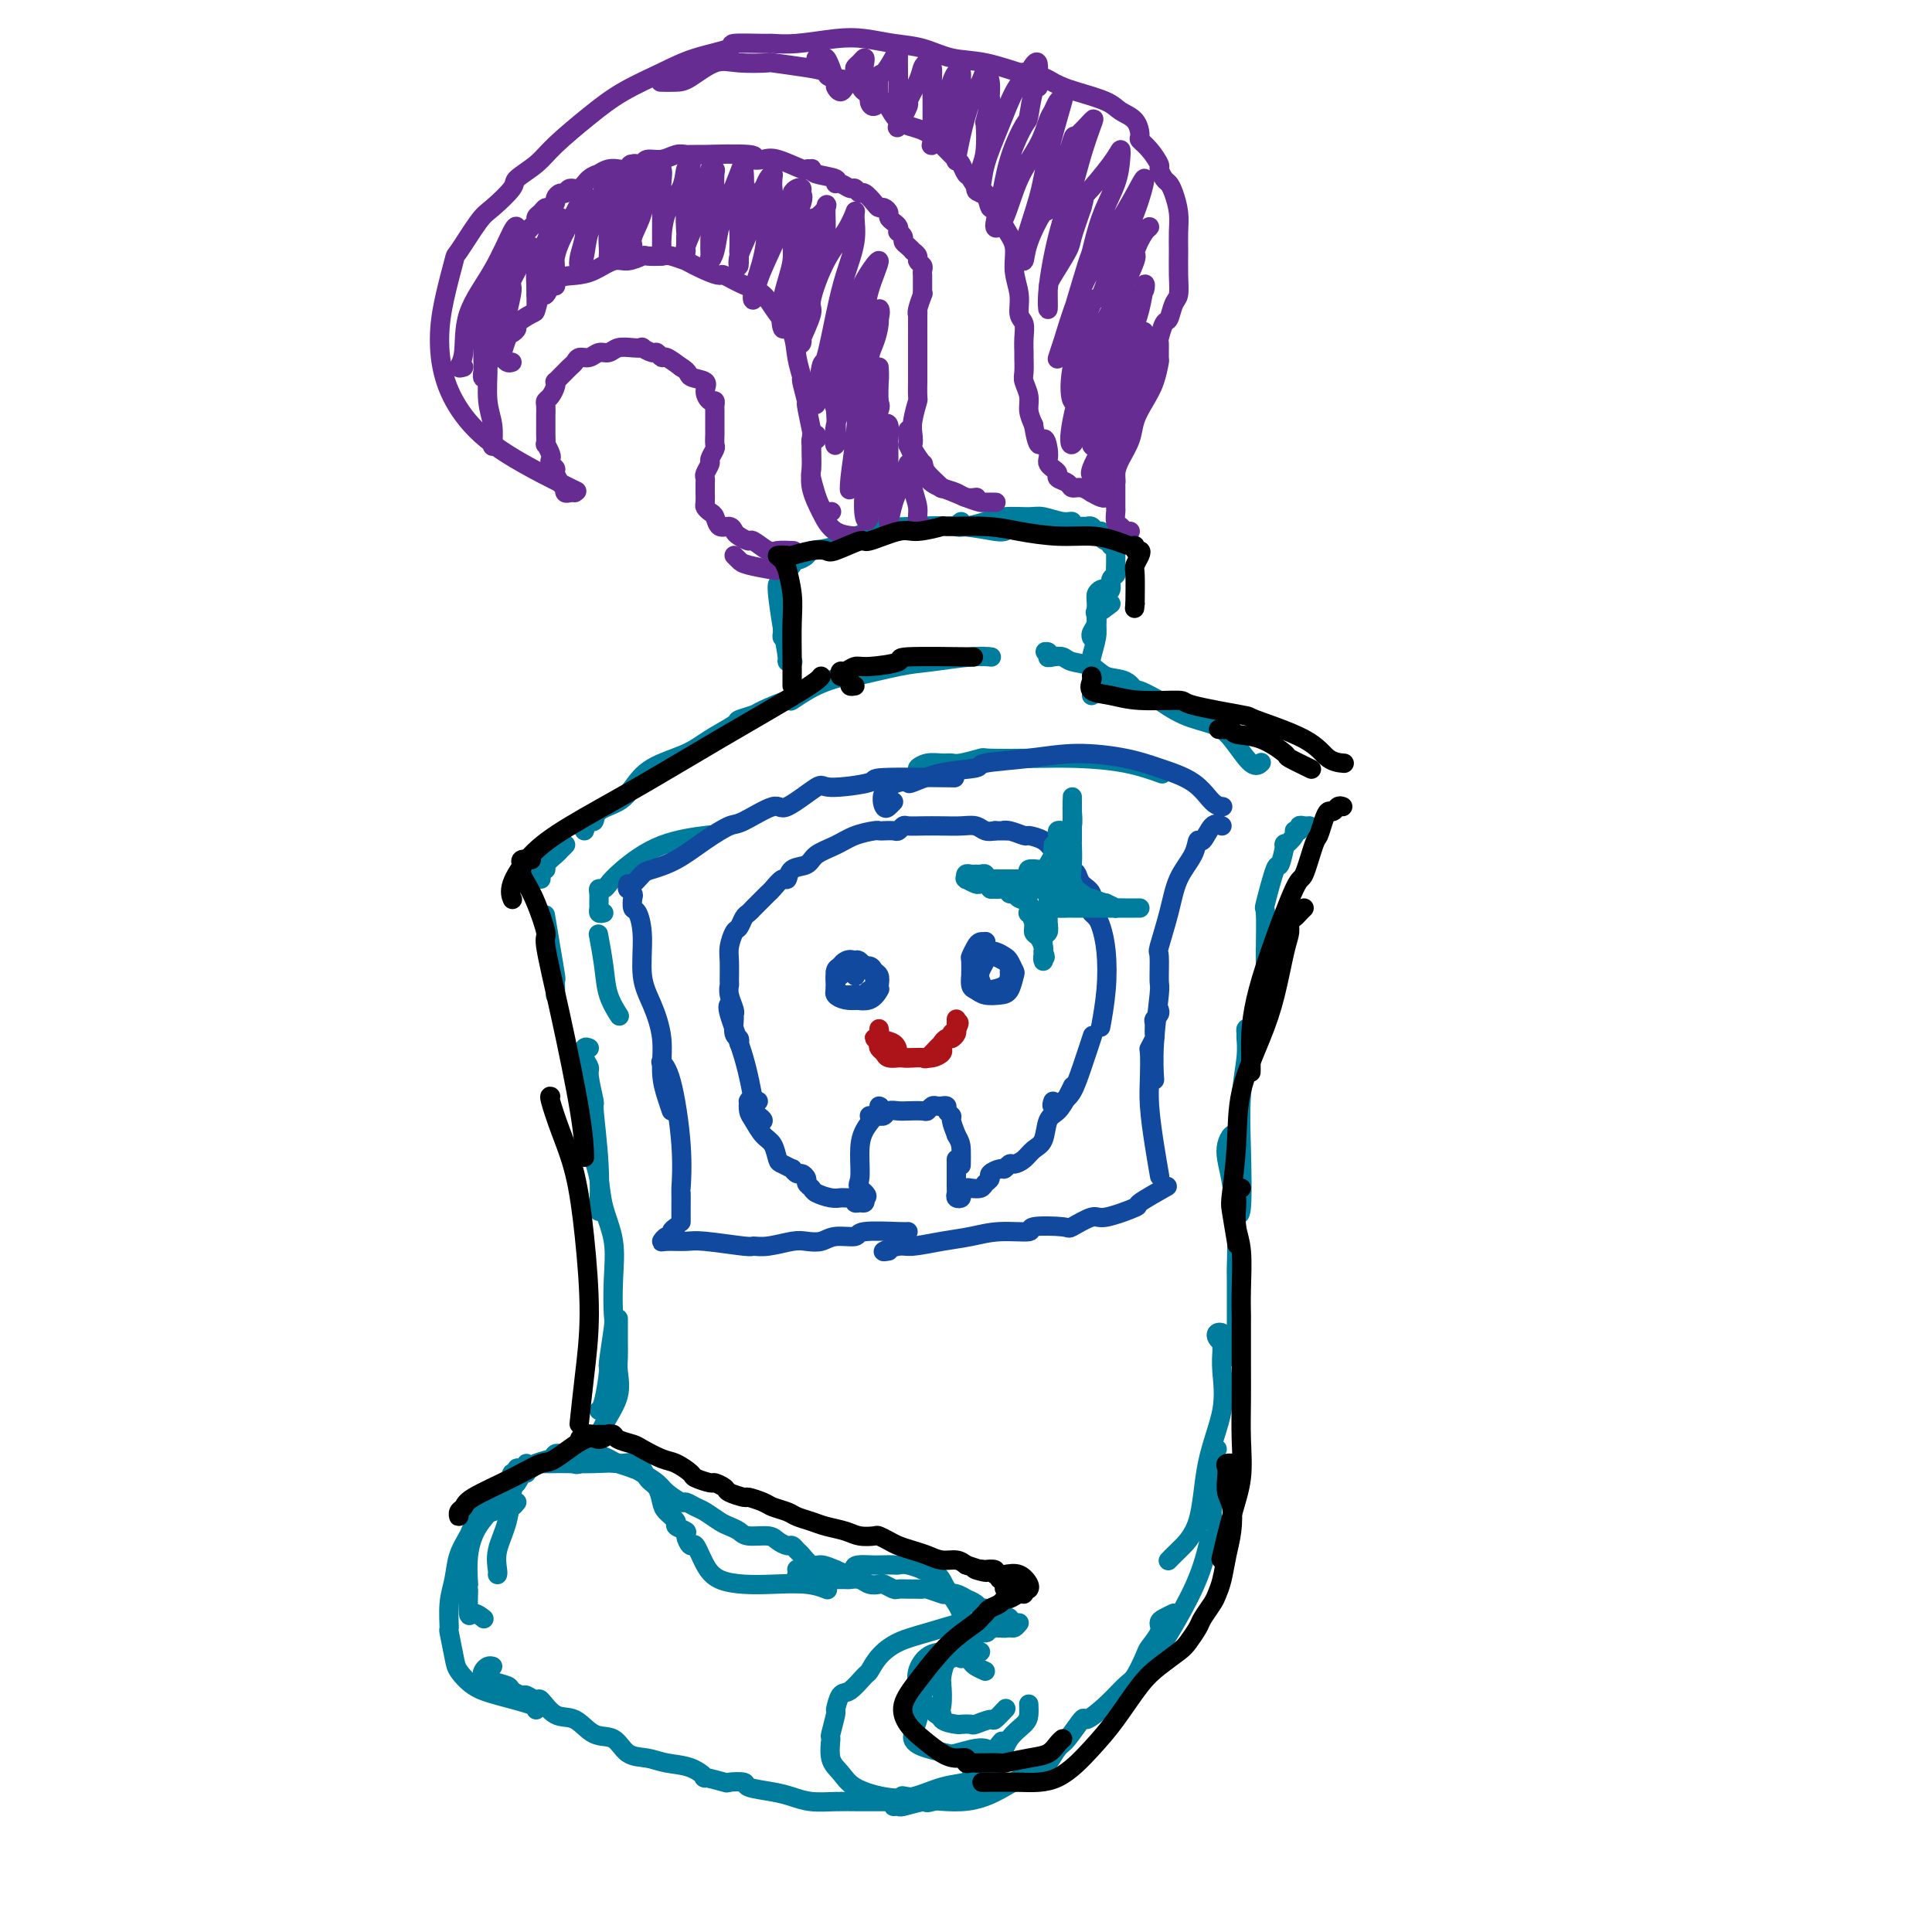 <svg viewBox='0 0 400 400' version='1.1' xmlns='http://www.w3.org/2000/svg' xmlns:xlink='http://www.w3.org/1999/xlink'><g fill='none' stroke='#007C9C' stroke-width='4' stroke-linecap='round' stroke-linejoin='round'><path d='M115,206c-0.002,0.051 -0.003,0.102 0,0c0.003,-0.102 0.011,-0.357 0,-1c-0.011,-0.643 -0.042,-1.672 0,-2c0.042,-0.328 0.156,0.046 0,-1c-0.156,-1.046 -0.580,-3.512 -1,-6c-0.420,-2.488 -0.834,-4.996 -1,-6c-0.166,-1.004 -0.083,-0.502 0,0'/><path d='M112,182c0.034,-0.305 0.069,-0.610 0,-1c-0.069,-0.390 -0.240,-0.864 0,-1c0.240,-0.136 0.891,0.065 1,0c0.109,-0.065 -0.324,-0.396 0,-1c0.324,-0.604 1.407,-1.482 2,-2c0.593,-0.518 0.698,-0.678 1,-1c0.302,-0.322 0.801,-0.806 1,-1c0.199,-0.194 0.100,-0.097 0,0'/><path d='M121,172c0.145,-0.425 0.290,-0.850 0,-1c-0.290,-0.150 -1.016,-0.024 -1,0c0.016,0.024 0.775,-0.052 1,0c0.225,0.052 -0.085,0.233 0,0c0.085,-0.233 0.564,-0.879 1,-1c0.436,-0.121 0.830,0.284 1,0c0.170,-0.284 0.117,-1.258 1,-2c0.883,-0.742 2.702,-1.251 4,-2c1.298,-0.749 2.075,-1.738 3,-3c0.925,-1.262 1.996,-2.796 4,-4c2.004,-1.204 4.940,-2.077 7,-3c2.060,-0.923 3.244,-1.895 5,-3c1.756,-1.105 4.083,-2.343 5,-3c0.917,-0.657 0.424,-0.734 1,-1c0.576,-0.266 2.220,-0.721 3,-1c0.780,-0.279 0.697,-0.380 2,-1c1.303,-0.620 3.991,-1.758 5,-2c1.009,-0.242 0.338,0.412 1,0c0.662,-0.412 2.659,-1.889 5,-3c2.341,-1.111 5.028,-1.857 6,-2c0.972,-0.143 0.229,0.315 2,0c1.771,-0.315 6.055,-1.405 9,-2c2.945,-0.595 4.552,-0.696 7,-1c2.448,-0.304 5.736,-0.813 8,-1c2.264,-0.187 3.504,-0.054 4,0c0.496,0.054 0.248,0.027 0,0'/><path d='M217,136c-0.039,0.115 -0.078,0.231 0,0c0.078,-0.231 0.272,-0.808 0,-1c-0.272,-0.192 -1.009,0.000 -1,0c0.009,-0.000 0.763,-0.193 1,0c0.237,0.193 -0.043,0.772 0,1c0.043,0.228 0.408,0.107 1,0c0.592,-0.107 1.411,-0.199 2,0c0.589,0.199 0.946,0.688 2,1c1.054,0.312 2.804,0.445 4,1c1.196,0.555 1.839,1.530 3,2c1.161,0.470 2.840,0.435 4,1c1.160,0.565 1.803,1.730 2,2c0.197,0.270 -0.051,-0.356 1,0c1.051,0.356 3.400,1.695 4,2c0.600,0.305 -0.548,-0.425 0,0c0.548,0.425 2.791,2.005 5,3c2.209,0.995 4.382,1.405 6,2c1.618,0.595 2.681,1.376 4,3c1.319,1.624 2.894,4.091 4,5c1.106,0.909 1.745,0.260 2,0c0.255,-0.260 0.128,-0.130 0,0'/><path d='M271,171c0.080,-0.008 0.161,-0.017 0,0c-0.161,0.017 -0.563,0.058 -1,0c-0.437,-0.058 -0.910,-0.217 -1,0c-0.090,0.217 0.201,0.810 0,1c-0.201,0.190 -0.894,-0.024 -1,0c-0.106,0.024 0.376,0.287 0,1c-0.376,0.713 -1.611,1.878 -2,2c-0.389,0.122 0.068,-0.797 0,0c-0.068,0.797 -0.659,3.311 -1,4c-0.341,0.689 -0.431,-0.445 -1,1c-0.569,1.445 -1.617,5.470 -2,7c-0.383,1.530 -0.103,0.565 0,2c0.103,1.435 0.028,5.271 0,8c-0.028,2.729 -0.008,4.351 0,5c0.008,0.649 0.004,0.324 0,0'/><path d='M122,217c-0.390,-0.171 -0.780,-0.342 -1,0c-0.220,0.342 -0.270,1.197 0,2c0.270,0.803 0.861,1.554 1,2c0.139,0.446 -0.173,0.587 0,2c0.173,1.413 0.831,4.100 1,5c0.169,0.900 -0.151,0.015 0,2c0.151,1.985 0.771,6.842 1,11c0.229,4.158 0.065,7.617 0,9c-0.065,1.383 -0.033,0.692 0,0'/><path d='M123,237c0.027,0.280 0.053,0.561 0,1c-0.053,0.439 -0.186,1.037 0,2c0.186,0.963 0.691,2.290 1,4c0.309,1.710 0.424,3.804 1,6c0.576,2.196 1.615,4.495 2,7c0.385,2.505 0.118,5.216 0,8c-0.118,2.784 -0.087,5.642 0,7c0.087,1.358 0.230,1.215 0,3c-0.230,1.785 -0.832,5.498 -1,7c-0.168,1.502 0.099,0.794 0,2c-0.099,1.206 -0.565,4.325 -1,6c-0.435,1.675 -0.839,1.907 -1,2c-0.161,0.093 -0.081,0.046 0,0'/><path d='M128,273c-0.000,0.773 -0.001,1.545 0,2c0.001,0.455 0.003,0.591 0,1c-0.003,0.409 -0.010,1.090 0,2c0.010,0.910 0.035,2.051 0,3c-0.035,0.949 -0.132,1.708 0,3c0.132,1.292 0.494,3.117 0,5c-0.494,1.883 -1.844,3.824 -3,6c-1.156,2.176 -2.119,4.586 -3,6c-0.881,1.414 -1.680,1.833 -2,2c-0.320,0.167 -0.160,0.084 0,0'/><path d='M261,213c-0.731,0.027 -1.463,0.055 -2,0c-0.537,-0.055 -0.880,-0.192 -1,0c-0.120,0.192 -0.018,0.715 0,1c0.018,0.285 -0.047,0.334 0,1c0.047,0.666 0.205,1.951 0,4c-0.205,2.049 -0.773,4.864 -1,8c-0.227,3.136 -0.112,6.593 0,11c0.112,4.407 0.223,9.763 0,12c-0.223,2.237 -0.778,1.353 -1,1c-0.222,-0.353 -0.111,-0.177 0,0'/><path d='M256,235c-0.315,-0.161 -0.631,-0.322 -1,0c-0.369,0.322 -0.793,1.127 -1,2c-0.207,0.873 -0.199,1.813 0,3c0.199,1.187 0.589,2.621 1,5c0.411,2.379 0.842,5.705 1,9c0.158,3.295 0.042,6.561 0,8c-0.042,1.439 -0.011,1.051 0,3c0.011,1.949 0.003,6.234 0,9c-0.003,2.766 -0.001,4.014 0,5c0.001,0.986 0.000,1.710 0,2c-0.000,0.290 -0.000,0.145 0,0'/><path d='M253,278c-0.392,-0.316 -0.785,-0.632 -1,-1c-0.215,-0.368 -0.254,-0.789 0,-1c0.254,-0.211 0.800,-0.213 1,0c0.200,0.213 0.053,0.641 0,1c-0.053,0.359 -0.011,0.650 0,1c0.011,0.350 -0.007,0.758 0,1c0.007,0.242 0.040,0.318 0,1c-0.040,0.682 -0.153,1.972 0,4c0.153,2.028 0.573,4.796 0,8c-0.573,3.204 -2.140,6.845 -3,11c-0.860,4.155 -1.014,8.825 -2,12c-0.986,3.175 -2.804,4.855 -4,6c-1.196,1.145 -1.770,1.756 -2,2c-0.230,0.244 -0.115,0.122 0,0'/><path d='M252,300c-0.423,0.774 -0.845,1.548 -1,2c-0.155,0.452 -0.041,0.581 0,1c0.041,0.419 0.011,1.128 0,2c-0.011,0.872 -0.003,1.906 0,2c0.003,0.094 0.002,-0.752 0,0c-0.002,0.752 -0.005,3.100 0,4c0.005,0.900 0.019,0.350 0,1c-0.019,0.650 -0.072,2.499 0,3c0.072,0.501 0.267,-0.345 0,1c-0.267,1.345 -0.997,4.880 -2,8c-1.003,3.120 -2.279,5.826 -4,9c-1.721,3.174 -3.886,6.816 -6,10c-2.114,3.184 -4.175,5.910 -5,7c-0.825,1.090 -0.412,0.545 0,0'/><path d='M243,334c-0.717,0.348 -1.434,0.696 -2,1c-0.566,0.304 -0.981,0.565 -1,1c-0.019,0.435 0.358,1.045 0,2c-0.358,0.955 -1.452,2.253 -2,3c-0.548,0.747 -0.550,0.941 -1,2c-0.450,1.059 -1.347,2.984 -2,4c-0.653,1.016 -1.060,1.123 -2,2c-0.940,0.877 -2.411,2.523 -4,4c-1.589,1.477 -3.294,2.785 -4,3c-0.706,0.215 -0.412,-0.664 -1,0c-0.588,0.664 -2.059,2.869 -3,4c-0.941,1.131 -1.354,1.187 -2,2c-0.646,0.813 -1.527,2.382 -2,3c-0.473,0.618 -0.538,0.284 -2,1c-1.462,0.716 -4.320,2.480 -7,4c-2.680,1.520 -5.183,2.794 -9,3c-3.817,0.206 -8.948,-0.655 -11,-1c-2.052,-0.345 -1.026,-0.172 0,0'/><path d='M107,307c-0.415,-0.016 -0.829,-0.033 -1,0c-0.171,0.033 -0.097,0.114 0,0c0.097,-0.114 0.219,-0.423 1,-1c0.781,-0.577 2.222,-1.423 3,-2c0.778,-0.577 0.892,-0.886 1,-1c0.108,-0.114 0.209,-0.031 1,0c0.791,0.031 2.272,0.012 3,0c0.728,-0.012 0.703,-0.017 2,0c1.297,0.017 3.915,0.056 6,0c2.085,-0.056 3.638,-0.207 5,0c1.362,0.207 2.532,0.774 3,1c0.468,0.226 0.234,0.113 0,0'/><path d='M120,302c-0.404,-0.105 -0.807,-0.210 -1,0c-0.193,0.210 -0.174,0.735 0,1c0.174,0.265 0.503,0.272 1,0c0.497,-0.272 1.162,-0.822 2,-1c0.838,-0.178 1.848,0.015 2,0c0.152,-0.015 -0.555,-0.237 0,0c0.555,0.237 2.373,0.935 4,1c1.627,0.065 3.065,-0.502 4,0c0.935,0.502 1.369,2.075 2,3c0.631,0.925 1.459,1.203 2,2c0.541,0.797 0.794,2.112 1,3c0.206,0.888 0.366,1.350 1,2c0.634,0.650 1.742,1.489 2,2c0.258,0.511 -0.335,0.694 0,1c0.335,0.306 1.598,0.735 2,1c0.402,0.265 -0.057,0.365 0,1c0.057,0.635 0.628,1.806 1,2c0.372,0.194 0.543,-0.589 1,0c0.457,0.589 1.199,2.549 2,4c0.801,1.451 1.662,2.392 3,3c1.338,0.608 3.154,0.881 5,1c1.846,0.119 3.722,0.083 6,0c2.278,-0.083 4.960,-0.215 7,0c2.040,0.215 3.440,0.776 4,1c0.560,0.224 0.280,0.112 0,0'/><path d='M165,325c-0.015,-0.083 -0.030,-0.166 0,0c0.030,0.166 0.105,0.580 0,1c-0.105,0.420 -0.389,0.845 0,1c0.389,0.155 1.452,0.042 2,0c0.548,-0.042 0.580,-0.011 1,0c0.420,0.011 1.226,0.003 2,0c0.774,-0.003 1.516,-0.001 2,0c0.484,0.001 0.710,-0.001 1,0c0.290,0.001 0.644,0.004 1,0c0.356,-0.004 0.715,-0.015 1,0c0.285,0.015 0.495,0.056 1,0c0.505,-0.056 1.305,-0.207 2,0c0.695,0.207 1.285,0.773 2,1c0.715,0.227 1.556,0.113 2,0c0.444,-0.113 0.490,-0.227 1,0c0.510,0.227 1.485,0.793 2,1c0.515,0.207 0.570,0.054 1,0c0.430,-0.054 1.236,-0.011 2,0c0.764,0.011 1.485,-0.011 2,0c0.515,0.011 0.823,0.054 1,0c0.177,-0.054 0.223,-0.207 1,0c0.777,0.207 2.283,0.773 3,1c0.717,0.227 0.644,0.116 1,0c0.356,-0.116 1.142,-0.237 2,0c0.858,0.237 1.788,0.833 2,1c0.212,0.167 -0.294,-0.095 0,0c0.294,0.095 1.388,0.548 2,1c0.612,0.452 0.741,0.905 1,1c0.259,0.095 0.647,-0.168 1,0c0.353,0.168 0.672,0.767 1,1c0.328,0.233 0.665,0.101 1,0c0.335,-0.101 0.667,-0.172 1,0c0.333,0.172 0.666,0.586 1,1'/><path d='M208,335c1.778,0.778 1.222,0.222 1,0c-0.222,-0.222 -0.111,-0.111 0,0'/><path d='M211,336c-0.352,0.431 -0.704,0.862 -1,1c-0.296,0.138 -0.536,-0.017 -1,0c-0.464,0.017 -1.151,0.207 -2,0c-0.849,-0.207 -1.861,-0.810 -3,-1c-1.139,-0.190 -2.406,0.034 -3,0c-0.594,-0.034 -0.517,-0.328 -2,0c-1.483,0.328 -4.528,1.276 -7,2c-2.472,0.724 -4.371,1.224 -6,2c-1.629,0.776 -2.989,1.827 -4,3c-1.011,1.173 -1.672,2.469 -2,3c-0.328,0.531 -0.321,0.296 -1,1c-0.679,0.704 -2.042,2.347 -3,3c-0.958,0.653 -1.510,0.315 -2,1c-0.490,0.685 -0.917,2.392 -1,3c-0.083,0.608 0.180,0.115 0,1c-0.180,0.885 -0.802,3.147 -1,4c-0.198,0.853 0.028,0.299 0,1c-0.028,0.701 -0.309,2.659 0,4c0.309,1.341 1.207,2.065 2,3c0.793,0.935 1.481,2.079 3,3c1.519,0.921 3.868,1.618 6,2c2.132,0.382 4.048,0.449 6,0c1.952,-0.449 3.942,-1.412 6,-2c2.058,-0.588 4.184,-0.799 5,-1c0.816,-0.201 0.321,-0.391 1,-1c0.679,-0.609 2.533,-1.638 3,-2c0.467,-0.362 -0.451,-0.059 0,-1c0.451,-0.941 2.272,-3.126 3,-4c0.728,-0.874 0.364,-0.437 0,0'/><path d='M208,335c-0.027,0.455 -0.054,0.911 0,1c0.054,0.089 0.191,-0.187 0,0c-0.191,0.187 -0.708,0.838 -1,1c-0.292,0.162 -0.358,-0.165 -1,0c-0.642,0.165 -1.859,0.823 -2,1c-0.141,0.177 0.794,-0.126 0,0c-0.794,0.126 -3.316,0.682 -4,1c-0.684,0.318 0.470,0.398 0,1c-0.470,0.602 -2.562,1.726 -4,3c-1.438,1.274 -2.220,2.698 -3,4c-0.780,1.302 -1.558,2.482 -2,4c-0.442,1.518 -0.549,3.374 -1,5c-0.451,1.626 -1.246,3.020 -1,4c0.246,0.980 1.534,1.545 3,2c1.466,0.455 3.111,0.802 4,1c0.889,0.198 1.022,0.249 2,0c0.978,-0.249 2.802,-0.798 4,-1c1.198,-0.202 1.771,-0.058 2,0c0.229,0.058 0.115,0.029 0,0'/><path d='M109,305c0.119,-0.407 0.239,-0.814 0,-1c-0.239,-0.186 -0.836,-0.151 -1,0c-0.164,0.151 0.106,0.420 0,1c-0.106,0.580 -0.589,1.472 -1,2c-0.411,0.528 -0.751,0.691 -1,2c-0.249,1.309 -0.406,3.762 -1,6c-0.594,2.238 -1.623,4.260 -2,6c-0.377,1.740 -0.101,3.199 0,4c0.101,0.801 0.029,0.943 0,1c-0.029,0.057 -0.014,0.028 0,0'/><path d='M109,303c-0.301,0.455 -0.602,0.911 -1,1c-0.398,0.089 -0.891,-0.187 -1,0c-0.109,0.187 0.168,0.839 0,1c-0.168,0.161 -0.779,-0.169 -1,0c-0.221,0.169 -0.052,0.835 0,1c0.052,0.165 -0.012,-0.172 0,0c0.012,0.172 0.099,0.852 0,1c-0.099,0.148 -0.384,-0.235 -1,0c-0.616,0.235 -1.563,1.087 -2,2c-0.437,0.913 -0.366,1.886 -1,3c-0.634,1.114 -1.974,2.370 -3,4c-1.026,1.630 -1.737,3.633 -2,6c-0.263,2.367 -0.077,5.097 0,6c0.077,0.903 0.046,-0.020 0,1c-0.046,1.020 -0.105,3.985 0,5c0.105,1.015 0.374,0.081 1,0c0.626,-0.081 1.607,0.691 2,1c0.393,0.309 0.196,0.154 0,0'/><path d='M107,311c-0.325,0.414 -0.651,0.828 -1,1c-0.349,0.172 -0.722,0.101 -1,0c-0.278,-0.101 -0.460,-0.231 -1,0c-0.540,0.231 -1.439,0.823 -2,1c-0.561,0.177 -0.784,-0.061 -1,0c-0.216,0.061 -0.425,0.420 -1,1c-0.575,0.580 -1.517,1.381 -2,2c-0.483,0.619 -0.507,1.057 -1,2c-0.493,0.943 -1.453,2.392 -2,4c-0.547,1.608 -0.679,3.376 -1,5c-0.321,1.624 -0.831,3.106 -1,5c-0.169,1.894 0.001,4.202 0,5c-0.001,0.798 -0.174,0.086 0,1c0.174,0.914 0.695,3.453 1,5c0.305,1.547 0.393,2.103 1,3c0.607,0.897 1.732,2.135 3,3c1.268,0.865 2.680,1.355 5,2c2.320,0.645 5.548,1.443 7,2c1.452,0.557 1.129,0.873 1,1c-0.129,0.127 -0.065,0.063 0,0'/><path d='M102,345c-0.317,-0.081 -0.634,-0.162 -1,0c-0.366,0.162 -0.781,0.568 -1,1c-0.219,0.432 -0.243,0.889 0,1c0.243,0.111 0.752,-0.124 1,0c0.248,0.124 0.236,0.606 1,1c0.764,0.394 2.303,0.699 3,1c0.697,0.301 0.553,0.600 1,1c0.447,0.400 1.487,0.903 2,1c0.513,0.097 0.499,-0.212 1,0c0.501,0.212 1.515,0.943 2,1c0.485,0.057 0.440,-0.562 1,0c0.560,0.562 1.723,2.305 3,3c1.277,0.695 2.666,0.343 4,1c1.334,0.657 2.613,2.323 4,3c1.387,0.677 2.881,0.365 4,1c1.119,0.635 1.864,2.216 3,3c1.136,0.784 2.665,0.769 4,1c1.335,0.231 2.478,0.707 4,1c1.522,0.293 3.424,0.405 5,1c1.576,0.595 2.826,1.675 3,2c0.174,0.325 -0.728,-0.106 0,0c0.728,0.106 3.086,0.749 4,1c0.914,0.251 0.383,0.108 1,0c0.617,-0.108 2.383,-0.183 3,0c0.617,0.183 0.086,0.623 1,1c0.914,0.377 3.274,0.689 5,1c1.726,0.311 2.817,0.619 4,1c1.183,0.381 2.458,0.834 4,1c1.542,0.166 3.350,0.044 5,0c1.650,-0.044 3.143,-0.010 5,0c1.857,0.010 4.079,-0.005 5,0c0.921,0.005 0.542,0.029 2,0c1.458,-0.029 4.752,-0.111 6,0c1.248,0.111 0.452,0.414 2,0c1.548,-0.414 5.442,-1.547 7,-2c1.558,-0.453 0.779,-0.227 0,0'/><path d='M185,374c0.397,-0.025 0.794,-0.050 1,0c0.206,0.050 0.222,0.176 1,0c0.778,-0.176 2.320,-0.654 4,-1c1.680,-0.346 3.499,-0.560 5,-1c1.501,-0.440 2.686,-1.105 4,-2c1.314,-0.895 2.759,-2.021 4,-3c1.241,-0.979 2.280,-1.811 3,-3c0.720,-1.189 1.121,-2.736 2,-4c0.879,-1.264 2.236,-2.246 3,-3c0.764,-0.754 0.937,-1.280 1,-2c0.063,-0.720 0.018,-1.634 0,-2c-0.018,-0.366 -0.009,-0.183 0,0'/><path d='M203,342c-0.758,-0.008 -1.516,-0.015 -2,0c-0.484,0.015 -0.694,0.053 -1,0c-0.306,-0.053 -0.709,-0.196 -1,0c-0.291,0.196 -0.469,0.730 -1,1c-0.531,0.270 -1.413,0.275 -2,1c-0.587,0.725 -0.878,2.170 -1,3c-0.122,0.830 -0.073,1.046 0,2c0.073,0.954 0.170,2.648 0,4c-0.170,1.352 -0.609,2.363 0,3c0.609,0.637 2.265,0.898 3,1c0.735,0.102 0.549,0.043 1,0c0.451,-0.043 1.540,-0.072 2,0c0.460,0.072 0.292,0.243 1,0c0.708,-0.243 2.293,-0.900 3,-1c0.707,-0.100 0.537,0.358 1,0c0.463,-0.358 1.561,-1.531 2,-2c0.439,-0.469 0.220,-0.235 0,0'/><path d='M204,346c-0.748,-0.332 -1.495,-0.663 -2,-1c-0.505,-0.337 -0.767,-0.679 -1,-1c-0.233,-0.321 -0.436,-0.620 -1,-1c-0.564,-0.380 -1.489,-0.839 -2,-1c-0.511,-0.161 -0.606,-0.024 -1,0c-0.394,0.024 -1.085,-0.066 -2,0c-0.915,0.066 -2.053,0.288 -3,1c-0.947,0.712 -1.704,1.914 -2,3c-0.296,1.086 -0.132,2.056 0,3c0.132,0.944 0.231,1.861 1,3c0.769,1.139 2.207,2.499 3,3c0.793,0.501 0.941,0.143 1,0c0.059,-0.143 0.030,-0.072 0,0'/><path d='M97,314c0.004,0.102 0.008,0.205 0,0c-0.008,-0.205 -0.028,-0.717 0,-1c0.028,-0.283 0.105,-0.338 1,-1c0.895,-0.662 2.607,-1.933 4,-3c1.393,-1.067 2.468,-1.932 4,-3c1.532,-1.068 3.521,-2.339 5,-3c1.479,-0.661 2.447,-0.713 3,-1c0.553,-0.287 0.692,-0.809 1,-1c0.308,-0.191 0.785,-0.052 1,0c0.215,0.052 0.169,0.017 1,0c0.831,-0.017 2.539,-0.016 3,0c0.461,0.016 -0.325,0.046 0,0c0.325,-0.046 1.763,-0.168 3,0c1.237,0.168 2.275,0.625 3,1c0.725,0.375 1.137,0.666 2,1c0.863,0.334 2.175,0.710 3,1c0.825,0.290 1.162,0.494 2,1c0.838,0.506 2.178,1.316 3,2c0.822,0.684 1.125,1.243 2,2c0.875,0.757 2.321,1.712 3,2c0.679,0.288 0.590,-0.092 1,0c0.410,0.092 1.318,0.654 2,1c0.682,0.346 1.139,0.475 2,1c0.861,0.525 2.125,1.446 3,2c0.875,0.554 1.361,0.739 2,1c0.639,0.261 1.432,0.596 2,1c0.568,0.404 0.912,0.878 2,1c1.088,0.122 2.922,-0.108 4,0c1.078,0.108 1.401,0.552 2,1c0.599,0.448 1.473,0.898 2,1c0.527,0.102 0.707,-0.145 1,0c0.293,0.145 0.700,0.683 1,1c0.300,0.317 0.493,0.415 1,1c0.507,0.585 1.329,1.658 2,2c0.671,0.342 1.192,-0.045 2,0c0.808,0.045 1.904,0.523 3,1'/><path d='M173,325c8.500,3.774 4.749,1.208 4,0c-0.749,-1.208 1.502,-1.057 3,-1c1.498,0.057 2.242,0.019 3,0c0.758,-0.019 1.531,-0.020 2,0c0.469,0.020 0.633,0.060 1,0c0.367,-0.060 0.936,-0.219 2,0c1.064,0.219 2.622,0.816 3,1c0.378,0.184 -0.424,-0.045 0,0c0.424,0.045 2.075,0.363 3,1c0.925,0.637 1.123,1.593 2,3c0.877,1.407 2.431,3.264 3,5c0.569,1.736 0.153,3.352 0,5c-0.153,1.648 -0.044,3.328 0,4c0.044,0.672 0.022,0.336 0,0'/><path d='M128,210c0.204,0.319 0.408,0.638 0,0c-0.408,-0.638 -1.429,-2.233 -2,-4c-0.571,-1.767 -0.692,-3.707 -1,-6c-0.308,-2.293 -0.802,-4.941 -1,-6c-0.198,-1.059 -0.099,-0.530 0,0'/><path d='M125,189c-0.423,0.097 -0.846,0.194 -1,0c-0.154,-0.194 -0.038,-0.678 0,-1c0.038,-0.322 -0.002,-0.480 0,-1c0.002,-0.520 0.045,-1.400 0,-2c-0.045,-0.600 -0.177,-0.920 0,-1c0.177,-0.080 0.662,0.080 1,0c0.338,-0.080 0.530,-0.400 1,-1c0.470,-0.600 1.219,-1.480 3,-3c1.781,-1.520 4.595,-3.678 8,-5c3.405,-1.322 7.401,-1.806 9,-2c1.599,-0.194 0.799,-0.097 0,0'/><path d='M191,159c-0.572,0.114 -1.145,0.228 -1,0c0.145,-0.228 1.006,-0.797 2,-1c0.994,-0.203 2.119,-0.040 3,0c0.881,0.040 1.517,-0.042 2,0c0.483,0.042 0.813,0.207 2,0c1.187,-0.207 3.231,-0.786 4,-1c0.769,-0.214 0.263,-0.064 2,0c1.737,0.064 5.717,0.042 9,0c3.283,-0.042 5.870,-0.104 9,0c3.130,0.104 6.804,0.374 10,1c3.196,0.626 5.913,1.607 7,2c1.087,0.393 0.543,0.196 0,0'/><path d='M164,137c0.119,0.004 0.238,0.009 0,0c-0.238,-0.009 -0.834,-0.030 -1,0c-0.166,0.030 0.099,0.113 0,-1c-0.099,-1.113 -0.563,-3.422 -1,-6c-0.437,-2.578 -0.849,-5.425 -1,-7c-0.151,-1.575 -0.043,-1.879 0,-2c0.043,-0.121 0.022,-0.061 0,0'/><path d='M163,131c-0.423,0.529 -0.845,1.058 -1,1c-0.155,-0.058 -0.041,-0.702 0,-1c0.041,-0.298 0.011,-0.248 0,-1c-0.011,-0.752 -0.003,-2.306 0,-3c0.003,-0.694 0.000,-0.529 0,-1c-0.000,-0.471 0.003,-1.576 0,-3c-0.003,-1.424 -0.011,-3.165 0,-4c0.011,-0.835 0.041,-0.764 0,-1c-0.041,-0.236 -0.153,-0.781 0,-1c0.153,-0.219 0.570,-0.114 1,0c0.430,0.114 0.872,0.237 1,0c0.128,-0.237 -0.057,-0.835 0,-1c0.057,-0.165 0.357,0.103 1,0c0.643,-0.103 1.630,-0.577 2,-1c0.370,-0.423 0.123,-0.794 1,-1c0.877,-0.206 2.879,-0.248 5,-1c2.121,-0.752 4.362,-2.216 7,-3c2.638,-0.784 5.674,-0.890 9,-1c3.326,-0.110 6.943,-0.225 10,0c3.057,0.225 5.554,0.791 7,1c1.446,0.209 1.842,0.060 2,0c0.158,-0.060 0.079,-0.030 0,0'/><path d='M199,108c-0.551,0.401 -1.101,0.801 -1,1c0.101,0.199 0.854,0.196 2,0c1.146,-0.196 2.684,-0.584 4,-1c1.316,-0.416 2.409,-0.859 4,-1c1.591,-0.141 3.678,0.018 5,0c1.322,-0.018 1.878,-0.215 3,0c1.122,0.215 2.811,0.843 4,1c1.189,0.157 1.877,-0.155 2,0c0.123,0.155 -0.318,0.778 0,1c0.318,0.222 1.396,0.045 2,0c0.604,-0.045 0.736,0.043 1,0c0.264,-0.043 0.662,-0.218 1,0c0.338,0.218 0.616,0.828 1,1c0.384,0.172 0.872,-0.093 1,0c0.128,0.093 -0.106,0.546 0,1c0.106,0.454 0.550,0.910 1,1c0.450,0.090 0.905,-0.186 1,0c0.095,0.186 -0.171,0.834 0,1c0.171,0.166 0.778,-0.149 1,0c0.222,0.149 0.060,0.761 0,1c-0.060,0.239 -0.016,0.106 0,0c0.016,-0.106 0.004,-0.183 0,0c-0.004,0.183 0.000,0.627 0,1c-0.000,0.373 -0.004,0.676 0,1c0.004,0.324 0.016,0.668 0,1c-0.016,0.332 -0.061,0.653 0,1c0.061,0.347 0.227,0.722 0,1c-0.227,0.278 -0.848,0.460 -1,1c-0.152,0.540 0.166,1.439 0,2c-0.166,0.561 -0.814,0.783 -1,1c-0.186,0.217 0.090,0.429 0,1c-0.090,0.571 -0.546,1.502 -1,2c-0.454,0.498 -0.906,0.564 -1,1c-0.094,0.436 0.171,1.240 0,2c-0.171,0.760 -0.777,1.474 -1,2c-0.223,0.526 -0.064,0.865 0,1c0.064,0.135 0.032,0.068 0,0'/><path d='M229,122c-0.309,-0.081 -0.618,-0.161 -1,0c-0.382,0.161 -0.838,0.565 -1,1c-0.162,0.435 -0.029,0.901 0,2c0.029,1.099 -0.045,2.831 0,4c0.045,1.169 0.208,1.776 0,3c-0.208,1.224 -0.788,3.064 -1,4c-0.212,0.936 -0.057,0.969 0,2c0.057,1.031 0.015,3.060 0,4c-0.015,0.940 -0.004,0.792 0,1c0.004,0.208 0.001,0.774 0,1c-0.001,0.226 -0.001,0.113 0,0'/><path d='M230,125c-1.268,0.964 -2.536,1.929 -3,2c-0.464,0.071 -0.125,-0.750 0,0c0.125,0.750 0.036,3.071 0,4c-0.036,0.929 -0.018,0.464 0,0'/></g>
<g fill='none' stroke='#672C91' stroke-width='4' stroke-linecap='round' stroke-linejoin='round'><path d='M234,110c-0.340,0.099 -0.679,0.199 -1,0c-0.321,-0.199 -0.622,-0.695 -1,-1c-0.378,-0.305 -0.833,-0.418 -1,-1c-0.167,-0.582 -0.045,-1.634 0,-2c0.045,-0.366 0.012,-0.047 0,-1c-0.012,-0.953 -0.003,-3.180 0,-4c0.003,-0.820 0.001,-0.234 0,0c-0.001,0.234 -0.000,0.117 0,0'/><path d='M229,101c-0.398,-0.135 -0.796,-0.269 -1,0c-0.204,0.269 -0.213,0.942 0,1c0.213,0.058 0.647,-0.500 1,-1c0.353,-0.500 0.623,-0.941 1,-1c0.377,-0.059 0.860,0.263 1,0c0.140,-0.263 -0.062,-1.112 0,-2c0.062,-0.888 0.387,-1.814 1,-3c0.613,-1.186 1.513,-2.630 2,-4c0.487,-1.370 0.561,-2.665 1,-4c0.439,-1.335 1.242,-2.708 2,-4c0.758,-1.292 1.470,-2.501 2,-4c0.530,-1.499 0.877,-3.288 1,-4c0.123,-0.712 0.022,-0.346 0,-1c-0.022,-0.654 0.035,-2.329 0,-3c-0.035,-0.671 -0.163,-0.338 0,-1c0.163,-0.662 0.618,-2.318 1,-3c0.382,-0.682 0.691,-0.391 1,-1c0.309,-0.609 0.619,-2.119 1,-3c0.381,-0.881 0.835,-1.134 1,-2c0.165,-0.866 0.041,-2.347 0,-4c-0.041,-1.653 -0.000,-3.480 0,-5c0.000,-1.520 -0.041,-2.735 0,-4c0.041,-1.265 0.165,-2.581 0,-4c-0.165,-1.419 -0.617,-2.942 -1,-4c-0.383,-1.058 -0.697,-1.652 -1,-2c-0.303,-0.348 -0.597,-0.451 -1,-1c-0.403,-0.549 -0.917,-1.546 -1,-2c-0.083,-0.454 0.264,-0.366 0,-1c-0.264,-0.634 -1.138,-1.990 -2,-3c-0.862,-1.010 -1.711,-1.674 -2,-2c-0.289,-0.326 -0.017,-0.315 0,-1c0.017,-0.685 -0.222,-2.068 -1,-3c-0.778,-0.932 -2.095,-1.415 -3,-2c-0.905,-0.585 -1.397,-1.273 -3,-2c-1.603,-0.727 -4.315,-1.493 -6,-2c-1.685,-0.507 -2.342,-0.753 -3,-1'/><path d='M220,18c-2.655,-1.244 -1.792,-0.853 -2,-1c-0.208,-0.147 -1.488,-0.831 -2,-1c-0.512,-0.169 -0.256,0.177 -1,0c-0.744,-0.177 -2.486,-0.877 -3,-1c-0.514,-0.123 0.202,0.332 -1,0c-1.202,-0.332 -4.323,-1.451 -7,-2c-2.677,-0.549 -4.912,-0.526 -7,-1c-2.088,-0.474 -4.031,-1.444 -6,-2c-1.969,-0.556 -3.964,-0.699 -6,-1c-2.036,-0.301 -4.112,-0.760 -6,-1c-1.888,-0.240 -3.587,-0.261 -6,0c-2.413,0.261 -5.541,0.804 -8,1c-2.459,0.196 -4.249,0.044 -5,0c-0.751,-0.044 -0.462,0.021 -2,0c-1.538,-0.021 -4.902,-0.127 -6,0c-1.098,0.127 0.072,0.489 -1,1c-1.072,0.511 -4.384,1.172 -7,2c-2.616,0.828 -4.537,1.824 -7,3c-2.463,1.176 -5.470,2.532 -8,4c-2.530,1.468 -4.583,3.049 -7,5c-2.417,1.951 -5.197,4.274 -7,6c-1.803,1.726 -2.630,2.856 -4,4c-1.370,1.144 -3.282,2.301 -4,3c-0.718,0.699 -0.243,0.941 -1,2c-0.757,1.059 -2.745,2.934 -4,4c-1.255,1.066 -1.776,1.321 -3,3c-1.224,1.679 -3.150,4.781 -4,6c-0.850,1.219 -0.625,0.553 -1,2c-0.375,1.447 -1.351,5.006 -2,8c-0.649,2.994 -0.970,5.423 -1,8c-0.030,2.577 0.232,5.301 1,8c0.768,2.699 2.041,5.373 4,8c1.959,2.627 4.604,5.207 9,8c4.396,2.793 10.542,5.798 13,7c2.458,1.202 1.229,0.601 0,0'/><path d='M119,102c-0.311,-0.031 -0.622,-0.063 -1,0c-0.378,0.063 -0.823,0.220 -1,0c-0.177,-0.220 -0.085,-0.818 0,-1c0.085,-0.182 0.163,0.054 0,0c-0.163,-0.054 -0.566,-0.396 -1,-1c-0.434,-0.604 -0.900,-1.470 -1,-2c-0.100,-0.530 0.166,-0.724 0,-1c-0.166,-0.276 -0.762,-0.632 -1,-1c-0.238,-0.368 -0.116,-0.747 0,-1c0.116,-0.253 0.227,-0.381 0,-1c-0.227,-0.619 -0.793,-1.728 -1,-2c-0.207,-0.272 -0.056,0.293 0,0c0.056,-0.293 0.015,-1.444 0,-2c-0.015,-0.556 -0.005,-0.516 0,-1c0.005,-0.484 0.004,-1.491 0,-2c-0.004,-0.509 -0.011,-0.521 0,-1c0.011,-0.479 0.042,-1.425 0,-2c-0.042,-0.575 -0.156,-0.780 0,-1c0.156,-0.220 0.581,-0.454 1,-1c0.419,-0.546 0.833,-1.403 1,-2c0.167,-0.597 0.086,-0.934 0,-1c-0.086,-0.066 -0.178,0.137 0,0c0.178,-0.137 0.624,-0.615 1,-1c0.376,-0.385 0.681,-0.676 1,-1c0.319,-0.324 0.652,-0.679 1,-1c0.348,-0.321 0.712,-0.607 1,-1c0.288,-0.393 0.499,-0.894 1,-1c0.501,-0.106 1.292,0.182 2,0c0.708,-0.182 1.332,-0.833 2,-1c0.668,-0.167 1.378,0.150 2,0c0.622,-0.150 1.154,-0.768 2,-1c0.846,-0.232 2.005,-0.077 3,0c0.995,0.077 1.825,0.077 2,0c0.175,-0.077 -0.305,-0.232 0,0c0.305,0.232 1.397,0.852 2,1c0.603,0.148 0.718,-0.177 1,0c0.282,0.177 0.730,0.855 1,1c0.270,0.145 0.363,-0.244 1,0c0.637,0.244 1.819,1.122 3,2'/><path d='M141,76c1.815,1.035 1.352,1.621 2,2c0.648,0.379 2.408,0.550 3,1c0.592,0.450 0.015,1.180 0,2c-0.015,0.820 0.532,1.729 1,2c0.468,0.271 0.857,-0.096 1,0c0.143,0.096 0.038,0.656 0,1c-0.038,0.344 -0.010,0.472 0,1c0.010,0.528 0.002,1.455 0,2c-0.002,0.545 0.000,0.708 0,1c-0.000,0.292 -0.004,0.712 0,1c0.004,0.288 0.016,0.443 0,1c-0.016,0.557 -0.061,1.515 0,2c0.061,0.485 0.226,0.497 0,1c-0.226,0.503 -0.845,1.497 -1,2c-0.155,0.503 0.155,0.516 0,1c-0.155,0.484 -0.774,1.438 -1,2c-0.226,0.562 -0.060,0.732 0,1c0.060,0.268 0.015,0.635 0,1c-0.015,0.365 -0.001,0.728 0,1c0.001,0.272 -0.011,0.453 0,1c0.011,0.547 0.043,1.461 0,2c-0.043,0.539 -0.163,0.704 0,1c0.163,0.296 0.607,0.723 1,1c0.393,0.277 0.734,0.402 1,1c0.266,0.598 0.457,1.667 1,2c0.543,0.333 1.439,-0.070 2,0c0.561,0.070 0.787,0.615 1,1c0.213,0.385 0.412,0.611 1,1c0.588,0.389 1.566,0.941 2,1c0.434,0.059 0.323,-0.377 1,0c0.677,0.377 2.140,1.565 3,2c0.860,0.435 1.116,0.117 2,0c0.884,-0.117 2.395,-0.033 3,0c0.605,0.033 0.302,0.017 0,0'/><path d='M152,115c0.345,0.339 0.690,0.679 1,1c0.310,0.321 0.583,0.625 2,1c1.417,0.375 3.976,0.821 5,1c1.024,0.179 0.512,0.089 0,0'/><path d='M102,92c-0.031,0.349 -0.062,0.697 0,0c0.062,-0.697 0.216,-2.440 0,-4c-0.216,-1.560 -0.802,-2.937 -1,-5c-0.198,-2.063 -0.007,-4.813 0,-6c0.007,-1.187 -0.169,-0.813 0,-2c0.169,-1.187 0.685,-3.937 1,-5c0.315,-1.063 0.431,-0.440 1,-1c0.569,-0.560 1.591,-2.303 2,-3c0.409,-0.697 0.204,-0.349 0,0'/><path d='M106,75c-0.316,0.106 -0.632,0.211 -1,0c-0.368,-0.211 -0.788,-0.739 -1,-1c-0.212,-0.261 -0.217,-0.254 0,-1c0.217,-0.746 0.657,-2.246 1,-3c0.343,-0.754 0.588,-0.763 1,-1c0.412,-0.237 0.989,-0.703 1,-1c0.011,-0.297 -0.544,-0.427 0,-1c0.544,-0.573 2.189,-1.590 3,-2c0.811,-0.410 0.790,-0.215 1,-1c0.210,-0.785 0.653,-2.552 1,-3c0.347,-0.448 0.600,0.422 1,0c0.400,-0.422 0.949,-2.136 2,-3c1.051,-0.864 2.604,-0.876 4,-1c1.396,-0.124 2.634,-0.359 4,-1c1.366,-0.641 2.860,-1.688 4,-2c1.140,-0.312 1.928,0.111 3,0c1.072,-0.111 2.429,-0.758 3,-1c0.571,-0.242 0.356,-0.081 1,0c0.644,0.081 2.146,0.081 3,0c0.854,-0.081 1.059,-0.242 2,0c0.941,0.242 2.617,0.886 3,1c0.383,0.114 -0.527,-0.303 0,0c0.527,0.303 2.490,1.325 4,2c1.510,0.675 2.567,1.002 3,1c0.433,-0.002 0.242,-0.333 1,0c0.758,0.333 2.465,1.330 4,2c1.535,0.670 2.899,1.014 4,2c1.101,0.986 1.940,2.614 3,4c1.060,1.386 2.341,2.530 3,4c0.659,1.470 0.697,3.264 1,5c0.303,1.736 0.869,3.412 1,4c0.131,0.588 -0.175,0.089 0,1c0.175,0.911 0.832,3.233 1,4c0.168,0.767 -0.153,-0.021 0,1c0.153,1.021 0.778,3.850 1,5c0.222,1.150 0.039,0.620 0,2c-0.039,1.380 0.067,4.671 0,6c-0.067,1.329 -0.307,0.696 0,2c0.307,1.304 1.159,4.543 2,6c0.841,1.457 1.669,1.130 2,1c0.331,-0.130 0.166,-0.065 0,0'/><path d='M169,90c0.113,0.456 0.226,0.912 0,1c-0.226,0.088 -0.792,-0.192 -1,0c-0.208,0.192 -0.057,0.858 0,1c0.057,0.142 0.021,-0.238 0,0c-0.021,0.238 -0.026,1.093 0,2c0.026,0.907 0.085,1.865 0,3c-0.085,1.135 -0.313,2.448 0,4c0.313,1.552 1.166,3.344 2,5c0.834,1.656 1.648,3.177 3,4c1.352,0.823 3.244,0.950 4,1c0.756,0.050 0.378,0.025 0,0'/><path d='M96,76c-0.538,0.153 -1.076,0.307 -1,0c0.076,-0.307 0.767,-1.073 1,-3c0.233,-1.927 0.010,-5.014 1,-8c0.990,-2.986 3.193,-5.873 5,-9c1.807,-3.127 3.217,-6.496 4,-8c0.783,-1.504 0.938,-1.144 1,-1c0.062,0.144 0.031,0.072 0,0'/><path d='M106,53c0.115,-0.037 0.230,-0.074 0,0c-0.230,0.074 -0.806,0.259 -1,0c-0.194,-0.259 -0.007,-0.962 0,-1c0.007,-0.038 -0.167,0.589 0,0c0.167,-0.589 0.676,-2.396 1,-3c0.324,-0.604 0.464,-0.007 1,0c0.536,0.007 1.467,-0.575 2,-1c0.533,-0.425 0.668,-0.692 1,-1c0.332,-0.308 0.862,-0.656 1,-1c0.138,-0.344 -0.117,-0.684 0,-1c0.117,-0.316 0.605,-0.609 1,-1c0.395,-0.391 0.697,-0.879 1,-1c0.303,-0.121 0.606,0.126 1,0c0.394,-0.126 0.878,-0.627 1,-1c0.122,-0.373 -0.119,-0.620 0,-1c0.119,-0.380 0.598,-0.893 1,-1c0.402,-0.107 0.729,0.192 1,0c0.271,-0.192 0.488,-0.873 1,-1c0.512,-0.127 1.320,0.302 2,0c0.680,-0.302 1.234,-1.335 2,-2c0.766,-0.665 1.744,-0.963 2,-1c0.256,-0.037 -0.212,0.187 0,0c0.212,-0.187 1.103,-0.786 2,-1c0.897,-0.214 1.798,-0.044 2,0c0.202,0.044 -0.296,-0.040 0,0c0.296,0.040 1.387,0.203 2,0c0.613,-0.203 0.747,-0.771 1,-1c0.253,-0.229 0.623,-0.118 1,0c0.377,0.118 0.759,0.242 1,0c0.241,-0.242 0.341,-0.849 1,-1c0.659,-0.151 1.876,0.156 3,0c1.124,-0.156 2.153,-0.774 3,-1c0.847,-0.226 1.510,-0.060 2,0c0.490,0.060 0.806,0.015 1,0c0.194,-0.015 0.267,-0.000 1,0c0.733,0.000 2.125,-0.013 2,0c-0.125,0.013 -1.768,0.054 0,0c1.768,-0.054 6.947,-0.203 9,0c2.053,0.203 0.980,0.758 1,1c0.020,0.242 1.134,0.170 2,0c0.866,-0.170 1.486,-0.439 3,0c1.514,0.439 3.922,1.585 5,2c1.078,0.415 0.826,0.100 1,0c0.174,-0.100 0.774,0.016 1,0c0.226,-0.016 0.076,-0.163 0,0c-0.076,0.163 -0.080,0.636 1,1c1.080,0.364 3.245,0.618 4,1c0.755,0.382 0.100,0.891 0,1c-0.100,0.109 0.353,-0.183 1,0c0.647,0.183 1.486,0.840 2,1c0.514,0.160 0.701,-0.177 1,0c0.299,0.177 0.710,0.870 1,1c0.290,0.130 0.460,-0.302 1,0c0.540,0.302 1.450,1.338 2,2c0.550,0.662 0.739,0.951 1,1c0.261,0.049 0.596,-0.142 1,0c0.404,0.142 0.879,0.616 1,1c0.121,0.384 -0.112,0.676 0,1c0.112,0.324 0.570,0.678 1,1c0.430,0.322 0.832,0.611 1,1c0.168,0.389 0.100,0.877 0,1c-0.100,0.123 -0.233,-0.121 0,0c0.233,0.121 0.832,0.606 1,1c0.168,0.394 -0.095,0.697 0,1c0.095,0.303 0.546,0.606 1,1c0.454,0.394 0.910,0.879 1,1c0.090,0.121 -0.186,-0.123 0,0c0.186,0.123 0.834,0.611 1,1c0.166,0.389 -0.152,0.678 0,1c0.152,0.322 0.773,0.677 1,1c0.227,0.323 0.061,0.615 0,1c-0.061,0.385 -0.017,0.864 0,1c0.017,0.136 0.005,-0.071 0,0c-0.005,0.071 -0.005,0.422 0,1c0.005,0.578 0.015,1.385 0,2c-0.015,0.615 -0.057,1.038 0,1c0.057,-0.038 0.211,-0.536 0,0c-0.211,0.536 -0.789,2.105 -1,3c-0.211,0.895 -0.057,1.115 0,1c0.057,-0.115 0.015,-0.565 0,0c-0.015,0.565 -0.004,2.146 0,3c0.004,0.854 0.001,0.982 0,1c-0.001,0.018 -0.000,-0.072 0,1c0.000,1.072 0.000,3.306 0,5c-0.000,1.694 -0.000,2.847 0,4'/><path d='M190,79c-0.095,4.416 0.169,3.457 0,4c-0.169,0.543 -0.770,2.588 -1,4c-0.230,1.412 -0.090,2.190 0,3c0.090,0.810 0.131,1.652 0,2c-0.131,0.348 -0.433,0.201 0,1c0.433,0.799 1.600,2.542 2,3c0.400,0.458 0.032,-0.371 0,0c-0.032,0.371 0.272,1.942 1,3c0.728,1.058 1.880,1.604 3,2c1.120,0.396 2.207,0.642 3,1c0.793,0.358 1.290,0.827 2,1c0.710,0.173 1.631,0.049 2,0c0.369,-0.049 0.184,-0.025 0,0'/><path d='M188,89c0.014,1.315 0.029,2.630 0,3c-0.029,0.370 -0.100,-0.204 0,0c0.100,0.204 0.373,1.188 1,2c0.627,0.812 1.610,1.454 2,2c0.390,0.546 0.189,0.998 1,2c0.811,1.002 2.636,2.556 3,3c0.364,0.444 -0.732,-0.221 0,0c0.732,0.221 3.293,1.327 5,2c1.707,0.673 2.561,0.912 3,1c0.439,0.088 0.464,0.024 1,0c0.536,-0.024 1.582,-0.007 2,0c0.418,0.007 0.209,0.003 0,0'/><path d='M138,17c-0.443,-0.000 -0.886,-0.001 -1,0c-0.114,0.001 0.100,0.003 0,0c-0.100,-0.003 -0.515,-0.011 0,0c0.515,0.011 1.961,0.042 3,0c1.039,-0.042 1.670,-0.156 3,-1c1.330,-0.844 3.359,-2.419 5,-3c1.641,-0.581 2.892,-0.167 5,0c2.108,0.167 5.072,0.086 6,0c0.928,-0.086 -0.178,-0.179 1,0c1.178,0.179 4.642,0.629 7,1c2.358,0.371 3.612,0.664 4,1c0.388,0.336 -0.089,0.717 1,1c1.089,0.283 3.743,0.470 5,1c1.257,0.530 1.116,1.404 2,2c0.884,0.596 2.794,0.913 4,2c1.206,1.087 1.710,2.944 3,4c1.290,1.056 3.368,1.309 5,2c1.632,0.691 2.817,1.818 4,3c1.183,1.182 2.362,2.420 3,3c0.638,0.580 0.734,0.502 1,1c0.266,0.498 0.701,1.571 1,2c0.299,0.429 0.461,0.213 1,1c0.539,0.787 1.456,2.577 2,3c0.544,0.423 0.714,-0.520 1,0c0.286,0.520 0.688,2.504 1,3c0.312,0.496 0.532,-0.497 1,0c0.468,0.497 1.182,2.483 2,4c0.818,1.517 1.740,2.566 2,4c0.260,1.434 -0.140,3.254 0,5c0.140,1.746 0.822,3.417 1,5c0.178,1.583 -0.149,3.077 0,4c0.149,0.923 0.772,1.277 1,2c0.228,0.723 0.060,1.817 0,3c-0.060,1.183 -0.012,2.455 0,3c0.012,0.545 -0.012,0.361 0,1c0.012,0.639 0.058,2.099 0,3c-0.058,0.901 -0.222,1.241 0,2c0.222,0.759 0.829,1.935 1,3c0.171,1.065 -0.094,2.019 0,3c0.094,0.981 0.547,1.991 1,3'/><path d='M214,88c1.012,6.311 1.542,3.589 2,3c0.458,-0.589 0.845,0.955 1,2c0.155,1.045 0.078,1.589 0,2c-0.078,0.411 -0.158,0.687 0,1c0.158,0.313 0.552,0.662 1,1c0.448,0.338 0.948,0.664 1,1c0.052,0.336 -0.346,0.683 0,1c0.346,0.317 1.436,0.606 2,1c0.564,0.394 0.603,0.894 1,1c0.397,0.106 1.154,-0.182 2,0c0.846,0.182 1.782,0.833 2,1c0.218,0.167 -0.282,-0.151 0,0c0.282,0.151 1.345,0.771 2,1c0.655,0.229 0.901,0.065 1,0c0.099,-0.065 0.049,-0.033 0,0'/><path d='M103,61c-0.445,-0.017 -0.890,-0.033 -1,0c-0.110,0.033 0.114,0.116 0,0c-0.114,-0.116 -0.567,-0.432 -1,0c-0.433,0.432 -0.848,1.610 -1,3c-0.152,1.390 -0.042,2.992 0,5c0.042,2.008 0.015,4.423 0,5c-0.015,0.577 -0.018,-0.682 0,0c0.018,0.682 0.057,3.306 0,4c-0.057,0.694 -0.209,-0.543 0,-1c0.209,-0.457 0.781,-0.136 1,-1c0.219,-0.864 0.087,-2.913 0,-5c-0.087,-2.087 -0.128,-4.211 0,-6c0.128,-1.789 0.427,-3.241 1,-5c0.573,-1.759 1.421,-3.823 2,-5c0.579,-1.177 0.888,-1.467 1,-1c0.112,0.467 0.026,1.691 0,3c-0.026,1.309 0.007,2.703 0,4c-0.007,1.297 -0.055,2.499 0,3c0.055,0.501 0.214,0.302 0,1c-0.214,0.698 -0.799,2.292 -1,3c-0.201,0.708 -0.017,0.529 0,1c0.017,0.471 -0.132,1.592 0,1c0.132,-0.592 0.546,-2.898 1,-5c0.454,-2.102 0.947,-4.000 1,-5c0.053,-1.000 -0.336,-1.103 0,-2c0.336,-0.897 1.396,-2.587 2,-4c0.604,-1.413 0.750,-2.549 1,-3c0.250,-0.451 0.603,-0.217 1,0c0.397,0.217 0.838,0.417 1,1c0.162,0.583 0.043,1.548 0,2c-0.043,0.452 -0.012,0.389 0,1c0.012,0.611 0.003,1.896 0,3c-0.003,1.104 -0.001,2.028 0,3c0.001,0.972 0.000,1.992 0,2c-0.000,0.008 -0.000,-0.996 0,-2'/><path d='M111,61c0.200,0.446 -0.301,-3.439 0,-6c0.301,-2.561 1.405,-3.797 2,-5c0.595,-1.203 0.681,-2.373 1,-3c0.319,-0.627 0.870,-0.709 1,-1c0.130,-0.291 -0.160,-0.789 0,-1c0.160,-0.211 0.771,-0.136 1,0c0.229,0.136 0.075,0.332 0,1c-0.075,0.668 -0.073,1.808 0,2c0.073,0.192 0.216,-0.565 0,0c-0.216,0.565 -0.792,2.453 -1,4c-0.208,1.547 -0.047,2.752 0,4c0.047,1.248 -0.018,2.540 0,3c0.018,0.460 0.120,0.089 0,-1c-0.120,-1.089 -0.463,-2.894 0,-5c0.463,-2.106 1.732,-4.511 2,-5c0.268,-0.489 -0.464,0.939 0,0c0.464,-0.939 2.125,-4.244 3,-6c0.875,-1.756 0.963,-1.964 1,-2c0.037,-0.036 0.023,0.100 0,1c-0.023,0.900 -0.055,2.563 0,4c0.055,1.437 0.199,2.647 0,4c-0.199,1.353 -0.739,2.849 -1,4c-0.261,1.151 -0.243,1.959 0,2c0.243,0.041 0.710,-0.684 1,-2c0.290,-1.316 0.401,-3.223 1,-5c0.599,-1.777 1.685,-3.423 2,-4c0.315,-0.577 -0.140,-0.084 0,-1c0.140,-0.916 0.876,-3.242 1,-4c0.124,-0.758 -0.363,0.053 0,0c0.363,-0.053 1.576,-0.971 2,-1c0.424,-0.029 0.060,0.832 0,2c-0.060,1.168 0.183,2.642 0,4c-0.183,1.358 -0.792,2.599 -1,4c-0.208,1.401 -0.014,2.963 0,4c0.014,1.037 -0.150,1.548 0,1c0.150,-0.548 0.614,-2.157 1,-4c0.386,-1.843 0.693,-3.922 1,-6'/><path d='M128,43c0.261,-2.278 -0.088,-3.474 0,-4c0.088,-0.526 0.613,-0.382 1,-1c0.387,-0.618 0.636,-1.997 1,-3c0.364,-1.003 0.842,-1.631 1,0c0.158,1.631 -0.006,5.520 0,8c0.006,2.480 0.182,3.551 0,5c-0.182,1.449 -0.721,3.277 -1,4c-0.279,0.723 -0.299,0.340 0,0c0.299,-0.340 0.916,-0.639 1,-1c0.084,-0.361 -0.364,-0.786 0,-2c0.364,-1.214 1.541,-3.217 2,-5c0.459,-1.783 0.200,-3.345 0,-4c-0.200,-0.655 -0.341,-0.403 0,-1c0.341,-0.597 1.163,-2.043 2,-3c0.837,-0.957 1.688,-1.426 2,-1c0.312,0.426 0.084,1.748 0,3c-0.084,1.252 -0.022,2.435 0,4c0.022,1.565 0.006,3.512 0,5c-0.006,1.488 -0.002,2.515 0,3c0.002,0.485 0.001,0.427 0,1c-0.001,0.573 -0.004,1.778 0,2c0.004,0.222 0.014,-0.539 0,-1c-0.014,-0.461 -0.052,-0.621 0,-2c0.052,-1.379 0.196,-3.977 1,-6c0.804,-2.023 2.269,-3.472 3,-5c0.731,-1.528 0.728,-3.135 1,-4c0.272,-0.865 0.819,-0.987 1,-1c0.181,-0.013 -0.004,0.085 0,1c0.004,0.915 0.197,2.649 0,4c-0.197,1.351 -0.785,2.320 -1,4c-0.215,1.680 -0.057,4.072 0,5c0.057,0.928 0.014,0.392 0,1c-0.014,0.608 0.002,2.359 0,3c-0.002,0.641 -0.023,0.172 0,0c0.023,-0.172 0.089,-0.046 0,0c-0.089,0.046 -0.332,0.012 0,-1c0.332,-1.012 1.238,-3.004 2,-5c0.762,-1.996 1.381,-3.998 2,-6'/><path d='M146,40c0.785,-2.985 0.747,-4.446 1,-5c0.253,-0.554 0.796,-0.200 1,0c0.204,0.200 0.069,0.246 0,1c-0.069,0.754 -0.071,2.215 0,3c0.071,0.785 0.215,0.893 0,2c-0.215,1.107 -0.789,3.213 -1,4c-0.211,0.787 -0.057,0.254 0,1c0.057,0.746 0.019,2.770 0,4c-0.019,1.230 -0.017,1.664 0,2c0.017,0.336 0.049,0.573 0,1c-0.049,0.427 -0.178,1.045 0,1c0.178,-0.045 0.664,-0.751 1,-2c0.336,-1.249 0.522,-3.041 1,-5c0.478,-1.959 1.249,-4.087 2,-6c0.751,-1.913 1.483,-3.613 2,-5c0.517,-1.387 0.818,-2.461 1,-1c0.182,1.461 0.245,5.456 0,8c-0.245,2.544 -0.797,3.636 -1,4c-0.203,0.364 -0.056,-0.001 0,1c0.056,1.001 0.022,3.368 0,4c-0.022,0.632 -0.031,-0.470 0,0c0.031,0.470 0.102,2.511 0,3c-0.102,0.489 -0.378,-0.575 0,-2c0.378,-1.425 1.411,-3.211 2,-5c0.589,-1.789 0.736,-3.580 1,-5c0.264,-1.420 0.645,-2.470 1,-3c0.355,-0.530 0.683,-0.542 1,-1c0.317,-0.458 0.622,-1.362 1,-2c0.378,-0.638 0.830,-1.009 1,-1c0.170,0.009 0.058,0.397 0,1c-0.058,0.603 -0.061,1.421 0,2c0.061,0.579 0.188,0.918 0,2c-0.188,1.082 -0.690,2.907 -1,5c-0.310,2.093 -0.428,4.453 -1,7c-0.572,2.547 -1.598,5.282 -2,7c-0.402,1.718 -0.180,2.419 0,2c0.180,-0.419 0.318,-1.959 1,-4c0.682,-2.041 1.909,-4.583 3,-7c1.091,-2.417 2.045,-4.708 3,-7'/><path d='M163,44c1.266,-3.324 0.930,-3.634 1,-4c0.070,-0.366 0.547,-0.787 1,-1c0.453,-0.213 0.884,-0.216 1,0c0.116,0.216 -0.081,0.652 0,1c0.081,0.348 0.441,0.607 0,2c-0.441,1.393 -1.684,3.919 -2,6c-0.316,2.081 0.296,3.718 0,6c-0.296,2.282 -1.498,5.209 -2,8c-0.502,2.791 -0.303,5.446 0,6c0.303,0.554 0.712,-0.994 1,-3c0.288,-2.006 0.457,-4.469 1,-7c0.543,-2.531 1.459,-5.129 2,-6c0.541,-0.871 0.705,-0.013 1,-1c0.295,-0.987 0.721,-3.818 1,-5c0.279,-1.182 0.412,-0.716 1,-1c0.588,-0.284 1.630,-1.319 2,-2c0.370,-0.681 0.067,-1.007 0,0c-0.067,1.007 0.103,3.349 0,5c-0.103,1.651 -0.477,2.612 -1,4c-0.523,1.388 -1.193,3.204 -2,6c-0.807,2.796 -1.749,6.572 -2,9c-0.251,2.428 0.190,3.509 0,4c-0.190,0.491 -1.009,0.394 -1,0c0.009,-0.394 0.847,-1.083 1,-1c0.153,0.083 -0.381,0.939 0,0c0.381,-0.939 1.675,-3.675 2,-5c0.325,-1.325 -0.320,-1.241 0,-3c0.320,-1.759 1.604,-5.362 3,-8c1.396,-2.638 2.904,-4.312 4,-6c1.096,-1.688 1.780,-3.391 2,-4c0.220,-0.609 -0.025,-0.123 0,1c0.025,1.123 0.319,2.882 0,5c-0.319,2.118 -1.252,4.594 -2,7c-0.748,2.406 -1.311,4.742 -2,8c-0.689,3.258 -1.506,7.436 -2,9c-0.494,1.564 -0.667,0.512 -1,2c-0.333,1.488 -0.827,5.515 -1,7c-0.173,1.485 -0.026,0.429 0,0c0.026,-0.429 -0.070,-0.231 0,0c0.070,0.231 0.306,0.495 1,-1c0.694,-1.495 1.847,-4.747 3,-8'/><path d='M173,74c1.173,-3.091 2.105,-6.319 3,-9c0.895,-2.681 1.754,-4.815 3,-7c1.246,-2.185 2.880,-4.420 3,-4c0.120,0.420 -1.275,3.495 -2,6c-0.725,2.505 -0.780,4.439 -1,5c-0.220,0.561 -0.605,-0.250 -1,1c-0.395,1.250 -0.799,4.560 -1,6c-0.201,1.440 -0.200,1.010 -1,3c-0.800,1.990 -2.401,6.402 -3,8c-0.599,1.598 -0.194,0.384 0,2c0.194,1.616 0.179,6.063 0,7c-0.179,0.937 -0.521,-1.636 0,-4c0.521,-2.364 1.906,-4.521 3,-7c1.094,-2.479 1.898,-5.282 3,-8c1.102,-2.718 2.503,-5.353 3,-7c0.497,-1.647 0.092,-2.307 0,-2c-0.092,0.307 0.130,1.580 0,3c-0.130,1.420 -0.612,2.985 -1,4c-0.388,1.015 -0.682,1.478 -1,3c-0.318,1.522 -0.660,4.103 -1,5c-0.340,0.897 -0.677,0.112 -1,2c-0.323,1.888 -0.631,6.450 -1,10c-0.369,3.550 -0.800,6.089 -1,8c-0.200,1.911 -0.169,3.195 0,2c0.169,-1.195 0.476,-4.869 1,-8c0.524,-3.131 1.265,-5.717 2,-8c0.735,-2.283 1.465,-4.262 2,-5c0.535,-0.738 0.875,-0.236 1,-1c0.125,-0.764 0.036,-2.794 0,-3c-0.036,-0.206 -0.017,1.414 0,2c0.017,0.586 0.034,0.139 0,1c-0.034,0.861 -0.118,3.029 0,4c0.118,0.971 0.437,0.743 0,2c-0.437,1.257 -1.631,3.998 -2,5c-0.369,1.002 0.086,0.266 0,2c-0.086,1.734 -0.714,5.939 -1,9c-0.286,3.061 -0.231,4.978 0,6c0.231,1.022 0.637,1.149 1,0c0.363,-1.149 0.681,-3.575 1,-6'/><path d='M181,101c0.553,-1.940 0.937,-3.791 1,-5c0.063,-1.209 -0.193,-1.776 0,-3c0.193,-1.224 0.836,-3.103 1,-4c0.164,-0.897 -0.152,-0.811 0,-1c0.152,-0.189 0.773,-0.655 1,0c0.227,0.655 0.061,2.429 0,3c-0.061,0.571 -0.017,-0.060 0,1c0.017,1.060 0.007,3.813 0,6c-0.007,2.187 -0.012,3.810 0,5c0.012,1.190 0.040,1.949 0,3c-0.040,1.051 -0.146,2.394 0,2c0.146,-0.394 0.546,-2.526 1,-4c0.454,-1.474 0.963,-2.290 1,-3c0.037,-0.710 -0.396,-1.314 0,-2c0.396,-0.686 1.622,-1.454 2,-2c0.378,-0.546 -0.091,-0.870 0,-1c0.091,-0.130 0.741,-0.067 1,0c0.259,0.067 0.126,0.137 0,1c-0.126,0.863 -0.244,2.519 0,4c0.244,1.481 0.849,2.789 1,4c0.151,1.211 -0.152,2.326 0,3c0.152,0.674 0.758,0.907 1,1c0.242,0.093 0.121,0.047 0,0'/><path d='M170,13c-0.429,-0.031 -0.858,-0.062 -1,0c-0.142,0.062 0.003,0.217 0,0c-0.003,-0.217 -0.155,-0.808 0,-1c0.155,-0.192 0.615,0.014 1,0c0.385,-0.014 0.695,-0.248 1,0c0.305,0.248 0.607,0.977 1,2c0.393,1.023 0.879,2.339 1,3c0.121,0.661 -0.121,0.668 0,1c0.121,0.332 0.606,0.990 1,1c0.394,0.010 0.697,-0.627 1,-1c0.303,-0.373 0.607,-0.483 1,-1c0.393,-0.517 0.876,-1.443 1,-2c0.124,-0.557 -0.111,-0.747 0,-1c0.111,-0.253 0.570,-0.571 1,-1c0.430,-0.429 0.833,-0.970 1,-1c0.167,-0.030 0.100,0.452 0,1c-0.100,0.548 -0.233,1.162 0,2c0.233,0.838 0.833,1.899 1,3c0.167,1.101 -0.099,2.242 0,3c0.099,0.758 0.565,1.134 1,1c0.435,-0.134 0.841,-0.777 1,-1c0.159,-0.223 0.071,-0.025 0,-1c-0.071,-0.975 -0.124,-3.122 0,-4c0.124,-0.878 0.426,-0.487 1,-1c0.574,-0.513 1.422,-1.929 2,-3c0.578,-1.071 0.887,-1.798 1,-2c0.113,-0.202 0.030,0.120 0,1c-0.030,0.880 -0.008,2.317 0,4c0.008,1.683 0.003,3.613 0,5c-0.003,1.387 -0.003,2.232 0,3c0.003,0.768 0.009,1.459 0,2c-0.009,0.541 -0.032,0.933 0,1c0.032,0.067 0.119,-0.189 0,0c-0.119,0.189 -0.444,0.824 0,0c0.444,-0.824 1.658,-3.106 2,-4c0.342,-0.894 -0.188,-0.398 0,-1c0.188,-0.602 1.094,-2.301 2,-4'/><path d='M190,17c0.801,-2.003 0.803,-2.510 1,-3c0.197,-0.490 0.589,-0.963 1,-1c0.411,-0.037 0.842,0.364 1,1c0.158,0.636 0.042,1.509 0,3c-0.042,1.491 -0.011,3.600 0,4c0.011,0.400 0.001,-0.910 0,0c-0.001,0.910 0.006,4.042 0,5c-0.006,0.958 -0.027,-0.256 0,0c0.027,0.256 0.101,1.982 0,3c-0.101,1.018 -0.378,1.327 0,1c0.378,-0.327 1.412,-1.291 2,-3c0.588,-1.709 0.732,-4.163 1,-6c0.268,-1.837 0.661,-3.055 1,-4c0.339,-0.945 0.623,-1.615 1,-2c0.377,-0.385 0.847,-0.485 1,0c0.153,0.485 -0.011,1.555 0,3c0.011,1.445 0.199,3.266 0,5c-0.199,1.734 -0.783,3.380 -1,4c-0.217,0.620 -0.066,0.214 0,1c0.066,0.786 0.049,2.766 0,4c-0.049,1.234 -0.130,1.723 0,1c0.130,-0.723 0.469,-2.659 1,-5c0.531,-2.341 1.252,-5.089 2,-7c0.748,-1.911 1.522,-2.985 2,-4c0.478,-1.015 0.660,-1.969 1,-2c0.340,-0.031 0.837,0.863 1,2c0.163,1.137 -0.008,2.517 0,3c0.008,0.483 0.196,0.070 0,1c-0.196,0.930 -0.775,3.202 -1,4c-0.225,0.798 -0.095,0.122 0,1c0.095,0.878 0.156,3.309 0,5c-0.156,1.691 -0.530,2.643 -1,4c-0.470,1.357 -1.035,3.119 -1,4c0.035,0.881 0.670,0.883 1,0c0.330,-0.883 0.357,-2.649 1,-5c0.643,-2.351 1.904,-5.287 3,-8c1.096,-2.713 2.027,-5.204 3,-7c0.973,-1.796 1.986,-2.898 3,-4'/><path d='M213,15c2.142,-3.900 1.999,-1.649 2,0c0.001,1.649 0.148,2.695 0,3c-0.148,0.305 -0.592,-0.132 -1,1c-0.408,1.132 -0.780,3.831 -1,5c-0.220,1.169 -0.288,0.806 -1,2c-0.712,1.194 -2.068,3.946 -3,7c-0.932,3.054 -1.442,6.412 -2,9c-0.558,2.588 -1.166,4.407 -1,5c0.166,0.593 1.105,-0.039 2,-2c0.895,-1.961 1.745,-5.250 3,-8c1.255,-2.750 2.914,-4.960 4,-7c1.086,-2.040 1.600,-3.911 2,-5c0.400,-1.089 0.685,-1.395 1,-2c0.315,-0.605 0.658,-1.507 1,-2c0.342,-0.493 0.683,-0.575 1,-1c0.317,-0.425 0.610,-1.194 0,1c-0.610,2.194 -2.124,7.350 -3,11c-0.876,3.650 -1.114,5.796 -2,9c-0.886,3.204 -2.421,7.468 -3,10c-0.579,2.532 -0.201,3.331 0,3c0.201,-0.331 0.224,-1.792 1,-4c0.776,-2.208 2.306,-5.164 3,-6c0.694,-0.836 0.551,0.448 1,-1c0.449,-1.448 1.490,-5.629 2,-7c0.510,-1.371 0.488,0.066 1,-1c0.512,-1.066 1.557,-4.636 2,-6c0.443,-1.364 0.286,-0.522 1,-1c0.714,-0.478 2.301,-2.276 3,-3c0.699,-0.724 0.509,-0.375 0,1c-0.509,1.375 -1.338,3.777 -2,6c-0.662,2.223 -1.158,4.267 -2,7c-0.842,2.733 -2.028,6.155 -3,10c-0.972,3.845 -1.728,8.113 -2,11c-0.272,2.887 -0.060,4.392 0,4c0.060,-0.392 -0.031,-2.682 0,-4c0.031,-1.318 0.184,-1.662 1,-3c0.816,-1.338 2.297,-3.668 3,-5c0.703,-1.332 0.630,-1.666 1,-3c0.370,-1.334 1.185,-3.667 2,-6'/><path d='M224,43c1.038,-3.617 0.133,-2.161 1,-3c0.867,-0.839 3.505,-3.975 5,-6c1.495,-2.025 1.847,-2.941 2,-3c0.153,-0.059 0.107,0.738 0,2c-0.107,1.262 -0.274,2.987 -1,5c-0.726,2.013 -2.010,4.312 -3,7c-0.990,2.688 -1.685,5.763 -2,7c-0.315,1.237 -0.251,0.635 -1,3c-0.749,2.365 -2.312,7.697 -3,10c-0.688,2.303 -0.500,1.576 -1,3c-0.500,1.424 -1.688,4.999 -2,6c-0.312,1.001 0.251,-0.572 1,-3c0.749,-2.428 1.685,-5.713 3,-9c1.315,-3.287 3.011,-6.578 5,-10c1.989,-3.422 4.273,-6.975 6,-10c1.727,-3.025 2.897,-5.522 3,-5c0.103,0.522 -0.862,4.062 -2,7c-1.138,2.938 -2.449,5.274 -3,6c-0.551,0.726 -0.340,-0.157 -1,2c-0.660,2.157 -2.189,7.353 -3,9c-0.811,1.647 -0.904,-0.257 -2,2c-1.096,2.257 -3.196,8.675 -4,13c-0.804,4.325 -0.311,6.558 0,7c0.311,0.442 0.440,-0.907 1,-3c0.560,-2.093 1.552,-4.929 3,-8c1.448,-3.071 3.353,-6.378 5,-10c1.647,-3.622 3.035,-7.558 4,-10c0.965,-2.442 1.505,-3.389 2,-4c0.495,-0.611 0.944,-0.884 1,-1c0.056,-0.116 -0.282,-0.073 -1,1c-0.718,1.073 -1.815,3.175 -2,4c-0.185,0.825 0.542,0.372 0,2c-0.542,1.628 -2.354,5.338 -3,7c-0.646,1.662 -0.126,1.277 -1,3c-0.874,1.723 -3.141,5.555 -5,10c-1.859,4.445 -3.308,9.505 -4,13c-0.692,3.495 -0.626,5.427 0,5c0.626,-0.427 1.813,-3.214 3,-6'/><path d='M225,86c1.213,-2.817 2.745,-6.858 4,-10c1.255,-3.142 2.232,-5.385 3,-7c0.768,-1.615 1.328,-2.600 2,-4c0.672,-1.400 1.457,-3.213 2,-4c0.543,-0.787 0.846,-0.546 1,-1c0.154,-0.454 0.161,-1.603 0,-1c-0.161,0.603 -0.488,2.957 -1,5c-0.512,2.043 -1.207,3.774 -2,6c-0.793,2.226 -1.684,4.946 -3,8c-1.316,3.054 -3.059,6.441 -4,9c-0.941,2.559 -1.082,4.289 -1,5c0.082,0.711 0.387,0.404 1,-1c0.613,-1.404 1.534,-3.904 2,-5c0.466,-1.096 0.478,-0.789 1,-2c0.522,-1.211 1.553,-3.940 2,-5c0.447,-1.060 0.311,-0.450 1,-2c0.689,-1.550 2.203,-5.261 3,-7c0.797,-1.739 0.876,-1.507 1,-1c0.124,0.507 0.292,1.290 0,3c-0.292,1.710 -1.044,4.346 -2,7c-0.956,2.654 -2.115,5.326 -3,8c-0.885,2.674 -1.497,5.349 -2,8c-0.503,2.651 -0.896,5.278 -1,6c-0.104,0.722 0.081,-0.460 0,-1c-0.081,-0.540 -0.426,-0.438 0,-2c0.426,-1.562 1.625,-4.788 2,-6c0.375,-1.212 -0.073,-0.410 0,-2c0.073,-1.590 0.666,-5.571 1,-7c0.334,-1.429 0.410,-0.305 1,-1c0.590,-0.695 1.696,-3.210 2,-4c0.304,-0.790 -0.192,0.145 -1,2c-0.808,1.855 -1.926,4.631 -3,7c-1.074,2.369 -2.102,4.330 -3,6c-0.898,1.670 -1.666,3.050 -2,4c-0.334,0.950 -0.234,1.471 0,1c0.234,-0.471 0.601,-1.935 1,-3c0.399,-1.065 0.828,-1.733 1,-2c0.172,-0.267 0.086,-0.134 0,0'/></g>
<g fill='none' stroke='#11499F' stroke-width='4' stroke-linecap='round' stroke-linejoin='round'><path d='M141,253c-0.003,-0.911 -0.006,-1.823 0,-3c0.006,-1.177 0.022,-2.620 0,-3c-0.022,-0.380 -0.083,0.304 0,-1c0.083,-1.304 0.311,-4.597 0,-9c-0.311,-4.403 -1.161,-9.916 -2,-13c-0.839,-3.084 -1.668,-3.738 -2,-4c-0.332,-0.262 -0.166,-0.131 0,0'/><path d='M139,230c-0.298,-0.866 -0.595,-1.733 -1,-3c-0.405,-1.267 -0.917,-2.935 -1,-5c-0.083,-2.065 0.262,-4.526 0,-7c-0.262,-2.474 -1.132,-4.962 -2,-7c-0.868,-2.038 -1.736,-3.625 -2,-6c-0.264,-2.375 0.074,-5.539 0,-8c-0.074,-2.461 -0.559,-4.219 -1,-5c-0.441,-0.781 -0.836,-0.586 -1,-1c-0.164,-0.414 -0.097,-1.436 0,-2c0.097,-0.564 0.224,-0.671 0,-1c-0.224,-0.329 -0.800,-0.880 -1,-1c-0.200,-0.120 -0.026,0.189 0,0c0.026,-0.189 -0.098,-0.878 0,-1c0.098,-0.122 0.419,0.323 1,0c0.581,-0.323 1.423,-1.415 2,-2c0.577,-0.585 0.888,-0.665 2,-1c1.112,-0.335 3.023,-0.925 5,-2c1.977,-1.075 4.020,-2.634 6,-4c1.980,-1.366 3.897,-2.539 5,-3c1.103,-0.461 1.391,-0.210 3,-1c1.609,-0.790 4.539,-2.621 6,-3c1.461,-0.379 1.454,0.693 3,0c1.546,-0.693 4.644,-3.152 6,-4c1.356,-0.848 0.968,-0.083 3,0c2.032,0.083 6.483,-0.514 8,-1c1.517,-0.486 0.101,-0.862 3,-1c2.899,-0.138 10.114,-0.040 13,0c2.886,0.040 1.443,0.020 0,0'/><path d='M185,166c-0.329,0.348 -0.659,0.695 -1,1c-0.341,0.305 -0.694,0.567 -1,0c-0.306,-0.567 -0.564,-1.962 0,-3c0.564,-1.038 1.949,-1.717 3,-2c1.051,-0.283 1.767,-0.170 2,0c0.233,0.170 -0.016,0.397 1,0c1.016,-0.397 3.299,-1.417 6,-2c2.701,-0.583 5.820,-0.728 7,-1c1.180,-0.272 0.420,-0.670 2,-1c1.580,-0.330 5.500,-0.592 9,-1c3.500,-0.408 6.579,-0.960 10,-1c3.421,-0.040 7.183,0.434 10,1c2.817,0.566 4.689,1.223 7,2c2.311,0.777 5.063,1.672 7,3c1.937,1.328 3.060,3.088 4,4c0.940,0.912 1.697,0.975 2,1c0.303,0.025 0.151,0.013 0,0'/><path d='M253,171c-0.647,-0.356 -1.293,-0.713 -2,0c-0.707,0.713 -1.473,2.494 -2,3c-0.527,0.506 -0.814,-0.263 -1,0c-0.186,0.263 -0.270,1.558 -1,3c-0.730,1.442 -2.105,3.031 -3,5c-0.895,1.969 -1.311,4.317 -2,7c-0.689,2.683 -1.653,5.702 -2,7c-0.347,1.298 -0.079,0.874 0,2c0.079,1.126 -0.031,3.802 0,5c0.031,1.198 0.204,0.919 0,3c-0.204,2.081 -0.786,6.522 -1,10c-0.214,3.478 -0.061,5.994 0,7c0.061,1.006 0.031,0.503 0,0'/><path d='M140,254c-0.445,0.301 -0.889,0.602 -1,1c-0.111,0.398 0.113,0.891 0,1c-0.113,0.109 -0.563,-0.168 -1,0c-0.437,0.168 -0.863,0.781 -1,1c-0.137,0.219 0.014,0.044 1,0c0.986,-0.044 2.807,0.042 4,0c1.193,-0.042 1.758,-0.211 4,0c2.242,0.211 6.161,0.802 8,1c1.839,0.198 1.598,0.001 2,0c0.402,-0.001 1.446,0.192 3,0c1.554,-0.192 3.618,-0.768 5,-1c1.382,-0.232 2.080,-0.118 3,0c0.920,0.118 2.061,0.242 3,0c0.939,-0.242 1.677,-0.849 3,-1c1.323,-0.151 3.230,0.156 4,0c0.770,-0.156 0.402,-0.774 2,-1c1.598,-0.226 5.161,-0.061 7,0c1.839,0.061 1.954,0.017 2,0c0.046,-0.017 0.023,-0.009 0,0'/><path d='M184,259c-0.710,0.120 -1.419,0.240 -1,0c0.419,-0.240 1.967,-0.839 3,-1c1.033,-0.161 1.550,0.115 3,0c1.450,-0.115 3.833,-0.623 6,-1c2.167,-0.377 4.119,-0.623 6,-1c1.881,-0.377 3.691,-0.883 6,-1c2.309,-0.117 5.116,0.157 6,0c0.884,-0.157 -0.154,-0.744 1,-1c1.154,-0.256 4.500,-0.181 6,0c1.500,0.181 1.153,0.468 2,0c0.847,-0.468 2.886,-1.692 4,-2c1.114,-0.308 1.301,0.299 3,0c1.699,-0.299 4.909,-1.503 6,-2c1.091,-0.497 0.063,-0.288 1,-1c0.937,-0.712 3.839,-2.346 5,-3c1.161,-0.654 0.580,-0.327 0,0'/><path d='M240,209c0.114,0.324 0.228,0.649 0,1c-0.228,0.351 -0.797,0.729 -1,1c-0.203,0.271 -0.040,0.437 0,1c0.040,0.563 -0.042,1.524 0,2c0.042,0.476 0.207,0.465 0,1c-0.207,0.535 -0.785,1.614 -1,2c-0.215,0.386 -0.068,0.080 0,1c0.068,0.920 0.057,3.067 0,5c-0.057,1.933 -0.160,3.652 0,6c0.160,2.348 0.581,5.324 1,8c0.419,2.676 0.834,5.050 1,6c0.166,0.950 0.083,0.475 0,0'/><path d='M156,230c0.285,0.327 0.569,0.655 1,1c0.431,0.345 1.008,0.709 1,1c-0.008,0.291 -0.601,0.509 -1,0c-0.399,-0.509 -0.604,-1.744 -1,-4c-0.396,-2.256 -0.982,-5.533 -2,-9c-1.018,-3.467 -2.466,-7.126 -3,-9c-0.534,-1.874 -0.152,-1.964 0,-2c0.152,-0.036 0.076,-0.018 0,0'/><path d='M153,216c0.114,-0.393 0.228,-0.786 0,-1c-0.228,-0.214 -0.797,-0.249 -1,-1c-0.203,-0.751 -0.040,-2.219 0,-3c0.040,-0.781 -0.042,-0.875 0,-1c0.042,-0.125 0.208,-0.281 0,-1c-0.208,-0.719 -0.788,-2.001 -1,-3c-0.212,-0.999 -0.054,-1.714 0,-2c0.054,-0.286 0.003,-0.141 0,-1c-0.003,-0.859 0.041,-2.720 0,-4c-0.041,-1.280 -0.166,-1.978 0,-3c0.166,-1.022 0.622,-2.368 1,-3c0.378,-0.632 0.679,-0.551 1,-1c0.321,-0.449 0.663,-1.430 1,-2c0.337,-0.570 0.668,-0.731 1,-1c0.332,-0.269 0.665,-0.648 1,-1c0.335,-0.352 0.671,-0.677 1,-1c0.329,-0.323 0.652,-0.645 1,-1c0.348,-0.355 0.721,-0.743 1,-1c0.279,-0.257 0.463,-0.383 1,-1c0.537,-0.617 1.426,-1.727 2,-2c0.574,-0.273 0.831,0.289 1,0c0.169,-0.289 0.249,-1.429 1,-2c0.751,-0.571 2.173,-0.574 3,-1c0.827,-0.426 1.058,-1.277 2,-2c0.942,-0.723 2.594,-1.318 4,-2c1.406,-0.682 2.566,-1.451 4,-2c1.434,-0.549 3.144,-0.878 4,-1c0.856,-0.122 0.860,-0.036 1,0c0.140,0.036 0.417,0.024 1,0c0.583,-0.024 1.471,-0.059 2,0c0.529,0.059 0.700,0.212 1,0c0.300,-0.212 0.730,-0.789 1,-1c0.270,-0.211 0.380,-0.058 1,0c0.620,0.058 1.752,0.019 3,0c1.248,-0.019 2.613,-0.019 4,0c1.387,0.019 2.794,0.057 4,0c1.206,-0.057 2.209,-0.208 3,0c0.791,0.208 1.369,0.774 2,1c0.631,0.226 1.316,0.113 2,0'/><path d='M206,172c4.307,0.017 2.575,0.059 2,0c-0.575,-0.059 0.006,-0.220 1,0c0.994,0.220 2.402,0.821 3,1c0.598,0.179 0.388,-0.064 1,0c0.612,0.064 2.048,0.436 3,1c0.952,0.564 1.420,1.320 2,2c0.580,0.680 1.273,1.283 2,2c0.727,0.717 1.487,1.548 2,2c0.513,0.452 0.778,0.527 1,1c0.222,0.473 0.402,1.345 1,2c0.598,0.655 1.613,1.094 2,2c0.387,0.906 0.146,2.280 0,3c-0.146,0.720 -0.196,0.787 0,1c0.196,0.213 0.637,0.573 1,1c0.363,0.427 0.647,0.921 1,2c0.353,1.079 0.775,2.743 1,5c0.225,2.257 0.253,5.108 0,8c-0.253,2.892 -0.787,5.826 -1,7c-0.213,1.174 -0.107,0.587 0,0'/><path d='M157,228c-0.310,0.004 -0.619,0.007 -1,0c-0.381,-0.007 -0.832,-0.025 -1,0c-0.168,0.025 -0.053,0.094 0,0c0.053,-0.094 0.045,-0.350 0,0c-0.045,0.350 -0.128,1.306 0,2c0.128,0.694 0.467,1.127 1,2c0.533,0.873 1.261,2.185 2,3c0.739,0.815 1.490,1.131 2,2c0.510,0.869 0.781,2.289 1,3c0.219,0.711 0.387,0.711 1,1c0.613,0.289 1.671,0.865 2,1c0.329,0.135 -0.070,-0.171 0,0c0.070,0.171 0.611,0.819 1,1c0.389,0.181 0.627,-0.107 1,0c0.373,0.107 0.880,0.607 1,1c0.120,0.393 -0.147,0.680 0,1c0.147,0.320 0.708,0.674 1,1c0.292,0.326 0.316,0.623 1,1c0.684,0.377 2.029,0.833 3,1c0.971,0.167 1.567,0.044 2,0c0.433,-0.044 0.704,-0.008 1,0c0.296,0.008 0.618,-0.012 1,0c0.382,0.012 0.824,0.057 1,0c0.176,-0.057 0.086,-0.214 0,0c-0.086,0.214 -0.167,0.800 0,1c0.167,0.200 0.584,0.015 1,0c0.416,-0.015 0.833,0.138 1,0c0.167,-0.138 0.083,-0.569 0,-1'/><path d='M179,248c1.320,-0.241 -0.381,-1.343 -1,-2c-0.619,-0.657 -0.155,-0.870 0,-2c0.155,-1.130 0.003,-3.179 0,-5c-0.003,-1.821 0.144,-3.416 1,-5c0.856,-1.584 2.423,-3.157 3,-4c0.577,-0.843 0.165,-0.955 0,-1c-0.165,-0.045 -0.082,-0.022 0,0'/><path d='M182,231c-0.288,-0.000 -0.575,-0.000 -1,0c-0.425,0.000 -0.986,0.001 -1,0c-0.014,-0.001 0.520,-0.004 1,0c0.480,0.004 0.905,0.015 1,0c0.095,-0.015 -0.142,-0.057 0,0c0.142,0.057 0.661,0.211 1,0c0.339,-0.211 0.496,-0.788 1,-1c0.504,-0.212 1.353,-0.061 2,0c0.647,0.061 1.090,0.030 2,0c0.910,-0.030 2.286,-0.061 3,0c0.714,0.061 0.765,0.213 1,0c0.235,-0.213 0.656,-0.790 1,-1c0.344,-0.210 0.613,-0.053 1,0c0.387,0.053 0.892,0.004 1,0c0.108,-0.004 -0.182,0.039 0,0c0.182,-0.039 0.836,-0.160 1,0c0.164,0.160 -0.162,0.599 0,1c0.162,0.401 0.813,0.762 1,1c0.187,0.238 -0.089,0.354 0,1c0.089,0.646 0.545,1.823 1,3'/><path d='M198,235c0.845,1.426 0.959,1.990 1,3c0.041,1.010 0.011,2.464 0,3c-0.011,0.536 -0.003,0.153 0,0c0.003,-0.153 0.002,-0.077 0,0'/><path d='M198,240c0.000,0.438 0.000,0.877 0,1c-0.000,0.123 -0.000,-0.069 0,0c0.000,0.069 0.000,0.400 0,1c-0.000,0.600 -0.001,1.471 0,2c0.001,0.529 0.004,0.717 0,1c-0.004,0.283 -0.016,0.662 0,1c0.016,0.338 0.060,0.637 0,1c-0.060,0.363 -0.224,0.791 0,1c0.224,0.209 0.837,0.200 1,0c0.163,-0.200 -0.126,-0.593 0,-1c0.126,-0.407 0.665,-0.830 1,-1c0.335,-0.170 0.466,-0.087 1,0c0.534,0.087 1.470,0.177 2,0c0.530,-0.177 0.653,-0.621 1,-1c0.347,-0.379 0.919,-0.694 1,-1c0.081,-0.306 -0.330,-0.603 0,-1c0.330,-0.397 1.401,-0.893 2,-1c0.599,-0.107 0.727,0.175 1,0c0.273,-0.175 0.693,-0.807 1,-1c0.307,-0.193 0.501,0.054 1,0c0.499,-0.054 1.302,-0.408 2,-1c0.698,-0.592 1.290,-1.422 2,-2c0.710,-0.578 1.539,-0.905 2,-2c0.461,-1.095 0.554,-2.959 1,-4c0.446,-1.041 1.243,-1.258 2,-2c0.757,-0.742 1.473,-2.007 2,-3c0.527,-0.993 0.865,-1.712 1,-2c0.135,-0.288 0.068,-0.144 0,0'/><path d='M218,228c-0.178,0.503 -0.356,1.006 0,1c0.356,-0.006 1.244,-0.521 2,-1c0.756,-0.479 1.378,-0.922 2,-2c0.622,-1.078 1.244,-2.790 2,-5c0.756,-2.210 1.644,-4.917 2,-6c0.356,-1.083 0.178,-0.541 0,0'/><path d='M177,202c0.089,0.085 0.178,0.170 0,0c-0.178,-0.170 -0.622,-0.593 -1,-1c-0.378,-0.407 -0.690,-0.796 -1,-1c-0.310,-0.204 -0.619,-0.223 -1,0c-0.381,0.223 -0.836,0.690 -1,1c-0.164,0.310 -0.039,0.465 0,1c0.039,0.535 -0.009,1.450 0,2c0.009,0.550 0.076,0.733 0,1c-0.076,0.267 -0.294,0.616 0,1c0.294,0.384 1.099,0.804 2,1c0.901,0.196 1.898,0.169 3,0c1.102,-0.169 2.308,-0.480 3,-1c0.692,-0.520 0.871,-1.249 1,-2c0.129,-0.751 0.207,-1.526 0,-2c-0.207,-0.474 -0.700,-0.649 -1,-1c-0.300,-0.351 -0.408,-0.880 -1,-1c-0.592,-0.120 -1.668,0.167 -2,0c-0.332,-0.167 0.079,-0.789 0,-1c-0.079,-0.211 -0.648,-0.012 -1,0c-0.352,0.012 -0.487,-0.162 -1,0c-0.513,0.162 -1.403,0.660 -2,1c-0.597,0.340 -0.899,0.522 -1,1c-0.101,0.478 0.000,1.253 0,2c-0.000,0.747 -0.102,1.468 0,2c0.102,0.532 0.409,0.876 1,1c0.591,0.124 1.468,0.029 2,0c0.532,-0.029 0.721,0.009 1,0c0.279,-0.009 0.650,-0.066 1,0c0.350,0.066 0.680,0.254 1,0c0.320,-0.254 0.629,-0.951 1,-1c0.371,-0.049 0.804,0.550 1,0c0.196,-0.550 0.156,-2.251 0,-3c-0.156,-0.749 -0.427,-0.548 -1,-1c-0.573,-0.452 -1.450,-1.558 -2,-2c-0.550,-0.442 -0.775,-0.221 -1,0'/><path d='M177,199c-1.160,-0.831 -2.560,0.092 -3,1c-0.440,0.908 0.082,1.803 0,2c-0.082,0.197 -0.766,-0.302 -1,0c-0.234,0.302 -0.016,1.405 0,2c0.016,0.595 -0.170,0.681 0,1c0.170,0.319 0.696,0.872 1,1c0.304,0.128 0.387,-0.169 1,0c0.613,0.169 1.758,0.806 2,1c0.242,0.194 -0.419,-0.053 0,0c0.419,0.053 1.916,0.406 3,0c1.084,-0.406 1.753,-1.571 2,-2c0.247,-0.429 0.070,-0.123 0,0c-0.070,0.123 -0.035,0.061 0,0'/><path d='M206,197c-0.311,0.083 -0.622,0.165 -1,0c-0.378,-0.165 -0.822,-0.578 -1,-1c-0.178,-0.422 -0.090,-0.852 0,-1c0.090,-0.148 0.182,-0.015 0,0c-0.182,0.015 -0.637,-0.089 -1,0c-0.363,0.089 -0.633,0.372 -1,1c-0.367,0.628 -0.831,1.601 -1,2c-0.169,0.399 -0.043,0.225 0,1c0.043,0.775 0.002,2.499 0,3c-0.002,0.501 0.033,-0.219 0,0c-0.033,0.219 -0.136,1.378 0,2c0.136,0.622 0.509,0.706 1,1c0.491,0.294 1.099,0.799 2,1c0.901,0.201 2.095,0.100 3,0c0.905,-0.100 1.522,-0.198 2,-1c0.478,-0.802 0.816,-2.310 1,-3c0.184,-0.690 0.214,-0.564 0,-1c-0.214,-0.436 -0.670,-1.434 -1,-2c-0.330,-0.566 -0.532,-0.699 -1,-1c-0.468,-0.301 -1.201,-0.768 -2,-1c-0.799,-0.232 -1.665,-0.228 -2,0c-0.335,0.228 -0.139,0.681 0,1c0.139,0.319 0.220,0.503 0,1c-0.220,0.497 -0.742,1.308 -1,2c-0.258,0.692 -0.251,1.265 0,2c0.251,0.735 0.746,1.634 1,2c0.254,0.366 0.265,0.201 1,0c0.735,-0.201 2.193,-0.436 3,-1c0.807,-0.564 0.964,-1.457 1,-2c0.036,-0.543 -0.050,-0.738 0,-1c0.050,-0.262 0.236,-0.592 0,-1c-0.236,-0.408 -0.893,-0.896 -1,-1c-0.107,-0.104 0.336,0.174 0,0c-0.336,-0.174 -1.451,-0.799 -2,-1c-0.549,-0.201 -0.532,0.023 -1,0c-0.468,-0.023 -1.419,-0.292 -2,0c-0.581,0.292 -0.790,1.146 -1,2'/><path d='M202,200c-0.672,0.657 -0.351,1.300 0,2c0.351,0.700 0.733,1.456 1,2c0.267,0.544 0.418,0.877 1,1c0.582,0.123 1.595,0.035 2,0c0.405,-0.035 0.203,-0.018 0,0'/></g>
<g fill='none' stroke='#AD1419' stroke-width='4' stroke-linecap='round' stroke-linejoin='round'><path d='M182,215c0.143,-0.006 0.286,-0.013 0,0c-0.286,0.013 -1.002,0.045 -1,0c0.002,-0.045 0.720,-0.166 1,0c0.280,0.166 0.121,0.619 0,1c-0.121,0.381 -0.204,0.691 0,1c0.204,0.309 0.695,0.619 1,1c0.305,0.381 0.424,0.834 1,1c0.576,0.166 1.610,0.045 2,0c0.390,-0.045 0.136,-0.012 0,0c-0.136,0.012 -0.154,0.005 0,0c0.154,-0.005 0.479,-0.008 1,0c0.521,0.008 1.239,0.028 2,0c0.761,-0.028 1.566,-0.102 2,0c0.434,0.102 0.497,0.382 1,0c0.503,-0.382 1.445,-1.426 2,-2c0.555,-0.574 0.723,-0.679 1,-1c0.277,-0.321 0.663,-0.859 1,-1c0.337,-0.141 0.626,0.115 1,0c0.374,-0.115 0.832,-0.603 1,-1c0.168,-0.397 0.045,-0.704 0,-1c-0.045,-0.296 -0.012,-0.580 0,-1c0.012,-0.420 0.003,-0.977 0,-1c-0.003,-0.023 -0.002,0.489 0,1'/><path d='M198,212c0.992,-0.900 0.472,0.350 0,1c-0.472,0.650 -0.897,0.699 -1,1c-0.103,0.301 0.118,0.854 0,1c-0.118,0.146 -0.573,-0.115 -1,0c-0.427,0.115 -0.826,0.605 -1,1c-0.174,0.395 -0.122,0.694 0,1c0.122,0.306 0.314,0.618 0,1c-0.314,0.382 -1.134,0.835 -2,1c-0.866,0.165 -1.777,0.042 -2,0c-0.223,-0.042 0.241,-0.004 0,0c-0.241,0.004 -1.186,-0.026 -2,0c-0.814,0.026 -1.496,0.109 -2,0c-0.504,-0.109 -0.829,-0.411 -1,-1c-0.171,-0.589 -0.190,-1.464 -1,-2c-0.810,-0.536 -2.413,-0.731 -3,-1c-0.587,-0.269 -0.158,-0.611 0,-1c0.158,-0.389 0.045,-0.825 0,-1c-0.045,-0.175 -0.023,-0.087 0,0'/></g>
<g fill='none' stroke='#007C9C' stroke-width='4' stroke-linecap='round' stroke-linejoin='round'><path d='M215,180c-0.844,-0.090 -1.688,-0.180 -2,0c-0.312,0.180 -0.091,0.631 0,1c0.091,0.369 0.051,0.658 0,1c-0.051,0.342 -0.113,0.737 0,1c0.113,0.263 0.402,0.393 1,0c0.598,-0.393 1.505,-1.309 2,-2c0.495,-0.691 0.576,-1.155 1,-2c0.424,-0.845 1.189,-2.070 2,-3c0.811,-0.930 1.667,-1.566 2,-2c0.333,-0.434 0.142,-0.666 0,-1c-0.142,-0.334 -0.234,-0.772 0,-1c0.234,-0.228 0.795,-0.248 1,-1c0.205,-0.752 0.055,-2.237 0,-3c-0.055,-0.763 -0.015,-0.803 0,-1c0.015,-0.197 0.004,-0.552 0,-1c-0.004,-0.448 -0.001,-0.990 0,-1c0.001,-0.010 0.000,0.514 0,1c-0.000,0.486 -0.000,0.936 0,1c0.000,0.064 0.000,-0.259 0,0c-0.000,0.259 -0.000,1.100 0,2c0.000,0.900 0.001,1.860 0,2c-0.001,0.140 -0.002,-0.542 0,0c0.002,0.542 0.007,2.306 0,3c-0.007,0.694 -0.026,0.319 0,1c0.026,0.681 0.098,2.417 0,4c-0.098,1.583 -0.367,3.012 0,4c0.367,0.988 1.368,1.535 2,2c0.632,0.465 0.895,0.847 1,1c0.105,0.153 0.053,0.076 0,0'/><path d='M215,182c-0.303,-0.000 -0.606,-0.000 -1,0c-0.394,0.000 -0.879,0.000 -1,0c-0.121,-0.000 0.123,-0.000 0,0c-0.123,0.000 -0.612,0.000 -1,0c-0.388,-0.000 -0.677,-0.000 -1,0c-0.323,0.000 -0.682,0.000 -1,0c-0.318,-0.000 -0.596,-0.000 -1,0c-0.404,0.000 -0.935,0.001 -1,0c-0.065,-0.001 0.337,-0.004 0,0c-0.337,0.004 -1.414,0.015 -2,0c-0.586,-0.015 -0.682,-0.057 -1,0c-0.318,0.057 -0.859,0.212 -1,0c-0.141,-0.212 0.116,-0.790 0,-1c-0.116,-0.210 -0.606,-0.053 -1,0c-0.394,0.053 -0.694,0.000 -1,0c-0.306,-0.000 -0.620,0.051 -1,0c-0.380,-0.051 -0.827,-0.206 -1,0c-0.173,0.206 -0.072,0.773 0,1c0.072,0.227 0.114,0.113 0,0c-0.114,-0.113 -0.386,-0.226 0,0c0.386,0.226 1.428,0.792 2,1c0.572,0.208 0.674,0.060 1,0c0.326,-0.060 0.875,-0.030 1,0c0.125,0.030 -0.174,0.061 0,0c0.174,-0.061 0.821,-0.212 1,0c0.179,0.212 -0.111,0.789 0,1c0.111,0.211 0.622,0.055 1,0c0.378,-0.055 0.622,-0.011 1,0c0.378,0.011 0.889,-0.012 1,0c0.111,0.012 -0.179,0.059 0,0c0.179,-0.059 0.826,-0.224 1,0c0.174,0.224 -0.125,0.839 0,1c0.125,0.161 0.673,-0.130 1,0c0.327,0.130 0.431,0.682 1,1c0.569,0.318 1.602,0.404 2,1c0.398,0.596 0.162,1.703 0,2c-0.162,0.297 -0.250,-0.215 0,0c0.250,0.215 0.837,1.158 1,2c0.163,0.842 -0.100,1.585 0,2c0.100,0.415 0.563,0.503 1,1c0.437,0.497 0.848,1.403 1,2c0.152,0.597 0.043,0.885 0,1c-0.043,0.115 -0.022,0.058 0,0'/><path d='M216,197c0.774,1.855 0.208,0.993 0,1c-0.208,0.007 -0.057,0.885 0,1c0.057,0.115 0.019,-0.532 0,-1c-0.019,-0.468 -0.019,-0.758 0,-1c0.019,-0.242 0.058,-0.437 0,-1c-0.058,-0.563 -0.213,-1.495 0,-2c0.213,-0.505 0.792,-0.584 1,-1c0.208,-0.416 0.043,-1.169 0,-2c-0.043,-0.831 0.034,-1.739 0,-2c-0.034,-0.261 -0.179,0.126 0,0c0.179,-0.126 0.681,-0.766 1,-1c0.319,-0.234 0.455,-0.063 1,0c0.545,0.063 1.501,0.017 2,0c0.499,-0.017 0.542,-0.005 1,0c0.458,0.005 1.331,0.001 2,0c0.669,-0.001 1.135,-0.000 2,0c0.865,0.000 2.129,0.000 3,0c0.871,-0.000 1.348,-0.000 2,0c0.652,0.000 1.478,0.000 2,0c0.522,-0.000 0.739,-0.000 1,0c0.261,0.000 0.566,0.000 1,0c0.434,-0.000 0.998,-0.000 1,0c0.002,0.000 -0.558,0.001 -1,0c-0.442,-0.001 -0.765,-0.003 -1,0c-0.235,0.003 -0.383,0.011 -1,0c-0.617,-0.011 -1.705,-0.041 -2,0c-0.295,0.041 0.201,0.155 0,0c-0.201,-0.155 -1.101,-0.577 -2,-1'/><path d='M229,187c-1.649,-0.377 -2.273,-0.819 -3,-1c-0.727,-0.181 -1.557,-0.101 -2,0c-0.443,0.101 -0.497,0.223 -1,0c-0.503,-0.223 -1.454,-0.792 -2,-1c-0.546,-0.208 -0.685,-0.056 -1,0c-0.315,0.056 -0.804,0.016 -1,0c-0.196,-0.016 -0.098,-0.008 0,0'/><path d='M220,172c-0.422,-0.068 -0.844,-0.135 -1,0c-0.156,0.135 -0.046,0.473 0,1c0.046,0.527 0.026,1.242 0,2c-0.026,0.758 -0.060,1.559 0,3c0.060,1.441 0.212,3.521 0,5c-0.212,1.479 -0.789,2.359 -1,3c-0.211,0.641 -0.057,1.045 0,1c0.057,-0.045 0.015,-0.540 0,-1c-0.015,-0.460 -0.004,-0.884 0,-2c0.004,-1.116 0.001,-2.924 0,-4c-0.001,-1.076 -0.001,-1.419 0,-2c0.001,-0.581 0.001,-1.398 0,-2c-0.001,-0.602 -0.004,-0.988 0,-1c0.004,-0.012 0.015,0.349 0,1c-0.015,0.651 -0.057,1.593 0,2c0.057,0.407 0.211,0.278 0,1c-0.211,0.722 -0.789,2.295 -1,3c-0.211,0.705 -0.057,0.540 0,1c0.057,0.460 0.015,1.543 0,2c-0.015,0.457 -0.004,0.287 0,1c0.004,0.713 0.001,2.309 0,2c-0.001,-0.309 -0.000,-2.524 0,-4c0.000,-1.476 0.000,-2.214 0,-3c-0.000,-0.786 -0.000,-1.619 0,-2c0.000,-0.381 0.001,-0.309 0,0c-0.001,0.309 -0.003,0.856 0,1c0.003,0.144 0.012,-0.115 0,0c-0.012,0.115 -0.045,0.605 0,1c0.045,0.395 0.167,0.694 0,1c-0.167,0.306 -0.625,0.618 -1,1c-0.375,0.382 -0.668,0.834 -1,1c-0.332,0.166 -0.705,0.045 -1,0c-0.295,-0.045 -0.513,-0.013 -1,0c-0.487,0.013 -1.244,0.006 -2,0'/><path d='M211,184c-1.561,0.468 -2.463,0.140 -3,0c-0.537,-0.140 -0.708,-0.090 -1,0c-0.292,0.090 -0.704,0.220 -1,0c-0.296,-0.220 -0.476,-0.791 0,-1c0.476,-0.209 1.607,-0.056 2,0c0.393,0.056 0.046,0.015 1,0c0.954,-0.015 3.209,-0.004 4,0c0.791,0.004 0.119,0.001 1,0c0.881,-0.001 3.314,-0.000 5,0c1.686,0.000 2.625,0.000 3,0c0.375,-0.000 0.188,-0.000 0,0'/></g>
<g fill='none' stroke='#000000' stroke-width='4' stroke-linecap='round' stroke-linejoin='round'><path d='M253,151c-0.514,0.002 -1.027,0.004 -1,0c0.027,-0.004 0.595,-0.014 1,0c0.405,0.014 0.645,0.053 1,0c0.355,-0.053 0.823,-0.198 1,0c0.177,0.198 0.062,0.740 1,1c0.938,0.260 2.928,0.238 5,1c2.072,0.762 4.225,2.307 5,3c0.775,0.693 0.170,0.533 1,1c0.830,0.467 3.094,1.562 4,2c0.906,0.438 0.453,0.219 0,0'/><path d='M278,167c-0.333,-0.123 -0.667,-0.246 -1,0c-0.333,0.246 -0.666,0.862 -1,1c-0.334,0.138 -0.671,-0.203 -1,0c-0.329,0.203 -0.652,0.951 -1,2c-0.348,1.049 -0.722,2.398 -1,3c-0.278,0.602 -0.459,0.455 -1,2c-0.541,1.545 -1.441,4.781 -2,6c-0.559,1.219 -0.777,0.420 -2,3c-1.223,2.580 -3.452,8.537 -5,13c-1.548,4.463 -2.415,7.431 -3,10c-0.585,2.569 -0.889,4.740 -1,7c-0.111,2.260 -0.030,4.608 0,6c0.030,1.392 0.009,1.826 0,2c-0.009,0.174 -0.004,0.087 0,0'/><path d='M270,188c-0.341,0.328 -0.682,0.656 -1,1c-0.318,0.344 -0.613,0.704 -1,1c-0.387,0.296 -0.868,0.528 -1,1c-0.132,0.472 0.084,1.185 0,2c-0.084,0.815 -0.466,1.731 -1,4c-0.534,2.269 -1.218,5.890 -2,9c-0.782,3.110 -1.660,5.711 -3,9c-1.340,3.289 -3.140,7.268 -4,11c-0.860,3.732 -0.780,7.218 -1,11c-0.220,3.782 -0.739,7.859 -1,10c-0.261,2.141 -0.262,2.346 0,4c0.262,1.654 0.789,4.758 1,6c0.211,1.242 0.105,0.621 0,0'/><path d='M257,246c-0.420,0.345 -0.841,0.689 -1,1c-0.159,0.311 -0.057,0.588 0,1c0.057,0.412 0.068,0.959 0,2c-0.068,1.041 -0.214,2.578 0,4c0.214,1.422 0.789,2.731 1,5c0.211,2.269 0.057,5.500 0,8c-0.057,2.500 -0.016,4.269 0,5c0.016,0.731 0.006,0.423 0,2c-0.006,1.577 -0.007,5.040 0,8c0.007,2.960 0.023,5.418 0,8c-0.023,2.582 -0.083,5.289 0,8c0.083,2.711 0.311,5.428 0,8c-0.311,2.572 -1.161,5.000 -2,8c-0.839,3.000 -1.668,6.571 -2,8c-0.332,1.429 -0.166,0.714 0,0'/><path d='M257,303c-0.197,0.019 -0.393,0.039 -1,0c-0.607,-0.039 -1.623,-0.136 -2,0c-0.377,0.136 -0.114,0.507 0,1c0.114,0.493 0.080,1.110 0,2c-0.080,0.890 -0.206,2.055 0,3c0.206,0.945 0.746,1.671 1,3c0.254,1.329 0.224,3.261 0,5c-0.224,1.739 -0.641,3.285 -1,5c-0.359,1.715 -0.658,3.599 -1,5c-0.342,1.401 -0.725,2.319 -1,3c-0.275,0.681 -0.442,1.126 -1,2c-0.558,0.874 -1.507,2.176 -2,3c-0.493,0.824 -0.532,1.168 -1,2c-0.468,0.832 -1.366,2.150 -2,3c-0.634,0.850 -1.003,1.232 -2,2c-0.997,0.768 -2.623,1.922 -4,3c-1.377,1.078 -2.504,2.079 -4,4c-1.496,1.921 -3.362,4.764 -5,7c-1.638,2.236 -3.049,3.867 -5,6c-1.951,2.133 -4.440,4.768 -7,6c-2.560,1.232 -5.189,1.063 -8,1c-2.811,-0.063 -5.803,-0.018 -7,0c-1.197,0.018 -0.598,0.009 0,0'/><path d='M110,178c-0.844,-0.088 -1.688,-0.176 -2,0c-0.312,0.176 -0.092,0.617 0,1c0.092,0.383 0.057,0.710 0,1c-0.057,0.290 -0.137,0.545 0,1c0.137,0.455 0.489,1.109 1,2c0.511,0.891 1.181,2.017 2,4c0.819,1.983 1.789,4.823 2,6c0.211,1.177 -0.336,0.691 0,3c0.336,2.309 1.554,7.413 3,14c1.446,6.587 3.120,14.658 4,20c0.880,5.342 0.966,7.955 1,9c0.034,1.045 0.017,0.523 0,0'/><path d='M114,227c-0.149,-0.061 -0.298,-0.122 0,1c0.298,1.122 1.044,3.425 2,6c0.956,2.575 2.123,5.420 3,9c0.877,3.580 1.464,7.896 2,13c0.536,5.104 1.020,10.997 1,16c-0.020,5.003 -0.544,9.116 -1,13c-0.456,3.884 -0.845,7.538 -1,9c-0.155,1.462 -0.078,0.731 0,0'/><path d='M106,186c0.079,0.193 0.159,0.387 0,0c-0.159,-0.387 -0.556,-1.354 0,-3c0.556,-1.646 2.064,-3.971 4,-6c1.936,-2.029 4.298,-3.763 8,-6c3.702,-2.237 8.743,-4.978 14,-8c5.257,-3.022 10.729,-6.326 17,-10c6.271,-3.674 13.342,-7.720 17,-10c3.658,-2.280 3.902,-2.794 4,-3c0.098,-0.206 0.049,-0.103 0,0'/><path d='M226,140c0.090,0.218 0.180,0.436 0,1c-0.180,0.564 -0.629,1.473 0,2c0.629,0.527 2.335,0.670 4,1c1.665,0.330 3.288,0.846 6,1c2.712,0.154 6.511,-0.052 8,0c1.489,0.052 0.666,0.364 3,1c2.334,0.636 7.824,1.596 10,2c2.176,0.404 1.039,0.252 3,1c1.961,0.748 7.020,2.396 10,4c2.980,1.604 3.879,3.163 5,4c1.121,0.837 2.463,0.954 3,1c0.537,0.046 0.268,0.023 0,0'/><path d='M177,142c-0.445,0.081 -0.890,0.161 -1,0c-0.110,-0.161 0.116,-0.564 0,-1c-0.116,-0.436 -0.575,-0.905 -1,-1c-0.425,-0.095 -0.817,0.186 -1,0c-0.183,-0.186 -0.159,-0.837 0,-1c0.159,-0.163 0.451,0.163 1,0c0.549,-0.163 1.354,-0.814 2,-1c0.646,-0.186 1.132,0.094 3,0c1.868,-0.094 5.119,-0.561 6,-1c0.881,-0.439 -0.609,-0.849 2,-1c2.609,-0.151 9.317,-0.043 12,0c2.683,0.043 1.342,0.022 0,0'/><path d='M164,142c0.001,-0.384 0.001,-0.768 0,-1c-0.001,-0.232 -0.004,-0.312 0,-1c0.004,-0.688 0.016,-1.983 0,-4c-0.016,-2.017 -0.059,-4.757 0,-7c0.059,-2.243 0.220,-3.988 0,-6c-0.220,-2.012 -0.822,-4.291 -1,-5c-0.178,-0.709 0.068,0.151 0,0c-0.068,-0.151 -0.451,-1.312 -1,-2c-0.549,-0.688 -1.265,-0.903 -1,-1c0.265,-0.097 1.509,-0.076 2,0c0.491,0.076 0.227,0.209 1,0c0.773,-0.209 2.584,-0.758 4,-1c1.416,-0.242 2.438,-0.178 3,0c0.562,0.178 0.664,0.469 2,0c1.336,-0.469 3.904,-1.699 5,-2c1.096,-0.301 0.718,0.326 2,0c1.282,-0.326 4.225,-1.605 6,-2c1.775,-0.395 2.383,0.093 4,0c1.617,-0.093 4.244,-0.767 5,-1c0.756,-0.233 -0.357,-0.025 1,0c1.357,0.025 5.185,-0.134 8,0c2.815,0.134 4.617,0.562 7,1c2.383,0.438 5.346,0.887 8,1c2.654,0.113 4.997,-0.109 7,0c2.003,0.109 3.664,0.551 5,1c1.336,0.449 2.345,0.907 3,1c0.655,0.093 0.956,-0.179 1,0c0.044,0.179 -0.170,0.807 0,1c0.170,0.193 0.725,-0.051 1,0c0.275,0.051 0.270,0.395 0,1c-0.270,0.605 -0.803,1.471 -1,2c-0.197,0.529 -0.056,0.723 0,2c0.056,1.277 0.028,3.639 0,6'/><path d='M235,125c-0.167,1.667 -0.083,0.833 0,0'/><path d='M95,313c0.028,0.515 0.057,1.030 0,1c-0.057,-0.030 -0.198,-0.604 0,-1c0.198,-0.396 0.735,-0.613 1,-1c0.265,-0.387 0.259,-0.942 2,-2c1.741,-1.058 5.228,-2.618 8,-4c2.772,-1.382 4.827,-2.584 6,-3c1.173,-0.416 1.463,-0.045 3,-1c1.537,-0.955 4.319,-3.235 6,-4c1.681,-0.765 2.260,-0.014 3,0c0.740,0.014 1.640,-0.710 2,-1c0.360,-0.290 0.180,-0.145 0,0'/><path d='M121,298c-0.484,0.113 -0.968,0.227 -1,0c-0.032,-0.227 0.387,-0.793 1,-1c0.613,-0.207 1.421,-0.055 2,0c0.579,0.055 0.929,0.014 1,0c0.071,-0.014 -0.138,-0.001 0,0c0.138,0.001 0.621,-0.011 1,0c0.379,0.011 0.652,0.043 1,0c0.348,-0.043 0.772,-0.162 1,0c0.228,0.162 0.262,0.606 1,1c0.738,0.394 2.181,0.739 3,1c0.819,0.261 1.015,0.437 2,1c0.985,0.563 2.758,1.514 4,2c1.242,0.486 1.953,0.508 3,1c1.047,0.492 2.432,1.455 3,2c0.568,0.545 0.321,0.670 1,1c0.679,0.330 2.284,0.863 3,1c0.716,0.137 0.543,-0.122 1,0c0.457,0.122 1.544,0.624 2,1c0.456,0.376 0.281,0.626 1,1c0.719,0.374 2.332,0.874 3,1c0.668,0.126 0.390,-0.121 1,0c0.610,0.121 2.106,0.610 3,1c0.894,0.390 1.186,0.682 2,1c0.814,0.318 2.150,0.662 3,1c0.850,0.338 1.213,0.669 2,1c0.787,0.331 1.997,0.663 3,1c1.003,0.337 1.798,0.678 3,1c1.202,0.322 2.812,0.625 4,1c1.188,0.375 1.956,0.821 3,1c1.044,0.179 2.366,0.089 3,0c0.634,-0.089 0.582,-0.179 1,0c0.418,0.179 1.308,0.626 2,1c0.692,0.374 1.186,0.674 2,1c0.814,0.326 1.947,0.679 3,1c1.053,0.321 2.024,0.612 3,1c0.976,0.388 1.955,0.874 3,1c1.045,0.126 2.156,-0.107 3,0c0.844,0.107 1.422,0.553 2,1'/><path d='M200,324c7.439,2.393 3.035,1.377 2,1c-1.035,-0.377 1.297,-0.115 2,0c0.703,0.115 -0.223,0.082 0,0c0.223,-0.082 1.594,-0.211 2,0c0.406,0.211 -0.154,0.764 0,1c0.154,0.236 1.022,0.154 2,0c0.978,-0.154 2.066,-0.382 3,0c0.934,0.382 1.713,1.372 2,2c0.287,0.628 0.082,0.894 0,1c-0.082,0.106 -0.041,0.053 0,0'/><path d='M207,326c-0.112,0.445 -0.224,0.890 0,1c0.224,0.110 0.784,-0.115 1,0c0.216,0.115 0.086,0.571 0,1c-0.086,0.429 -0.130,0.832 0,1c0.130,0.168 0.435,0.102 1,0c0.565,-0.102 1.392,-0.238 2,0c0.608,0.238 0.998,0.851 1,1c0.002,0.149 -0.385,-0.167 -1,0c-0.615,0.167 -1.460,0.818 -2,1c-0.540,0.182 -0.775,-0.106 -1,0c-0.225,0.106 -0.439,0.604 -1,1c-0.561,0.396 -1.469,0.689 -2,1c-0.531,0.311 -0.686,0.641 -1,1c-0.314,0.359 -0.786,0.748 -1,1c-0.214,0.252 -0.171,0.366 -1,1c-0.829,0.634 -2.532,1.787 -4,3c-1.468,1.213 -2.701,2.488 -4,4c-1.299,1.512 -2.665,3.263 -4,5c-1.335,1.737 -2.639,3.461 -3,5c-0.361,1.539 0.223,2.895 1,4c0.777,1.105 1.749,1.960 3,3c1.251,1.040 2.783,2.265 4,3c1.217,0.735 2.120,0.982 3,1c0.880,0.018 1.738,-0.191 2,0c0.262,0.191 -0.072,0.783 0,1c0.072,0.217 0.551,0.059 1,0c0.449,-0.059 0.868,-0.019 1,0c0.132,0.019 -0.022,0.017 1,0c1.022,-0.017 3.219,-0.050 4,0c0.781,0.050 0.146,0.181 1,0c0.854,-0.181 3.196,-0.676 5,-1c1.804,-0.324 3.071,-0.479 4,-1c0.929,-0.521 1.519,-1.410 2,-2c0.481,-0.590 0.852,-0.883 1,-1c0.148,-0.117 0.074,-0.059 0,0'/></g>
</svg>